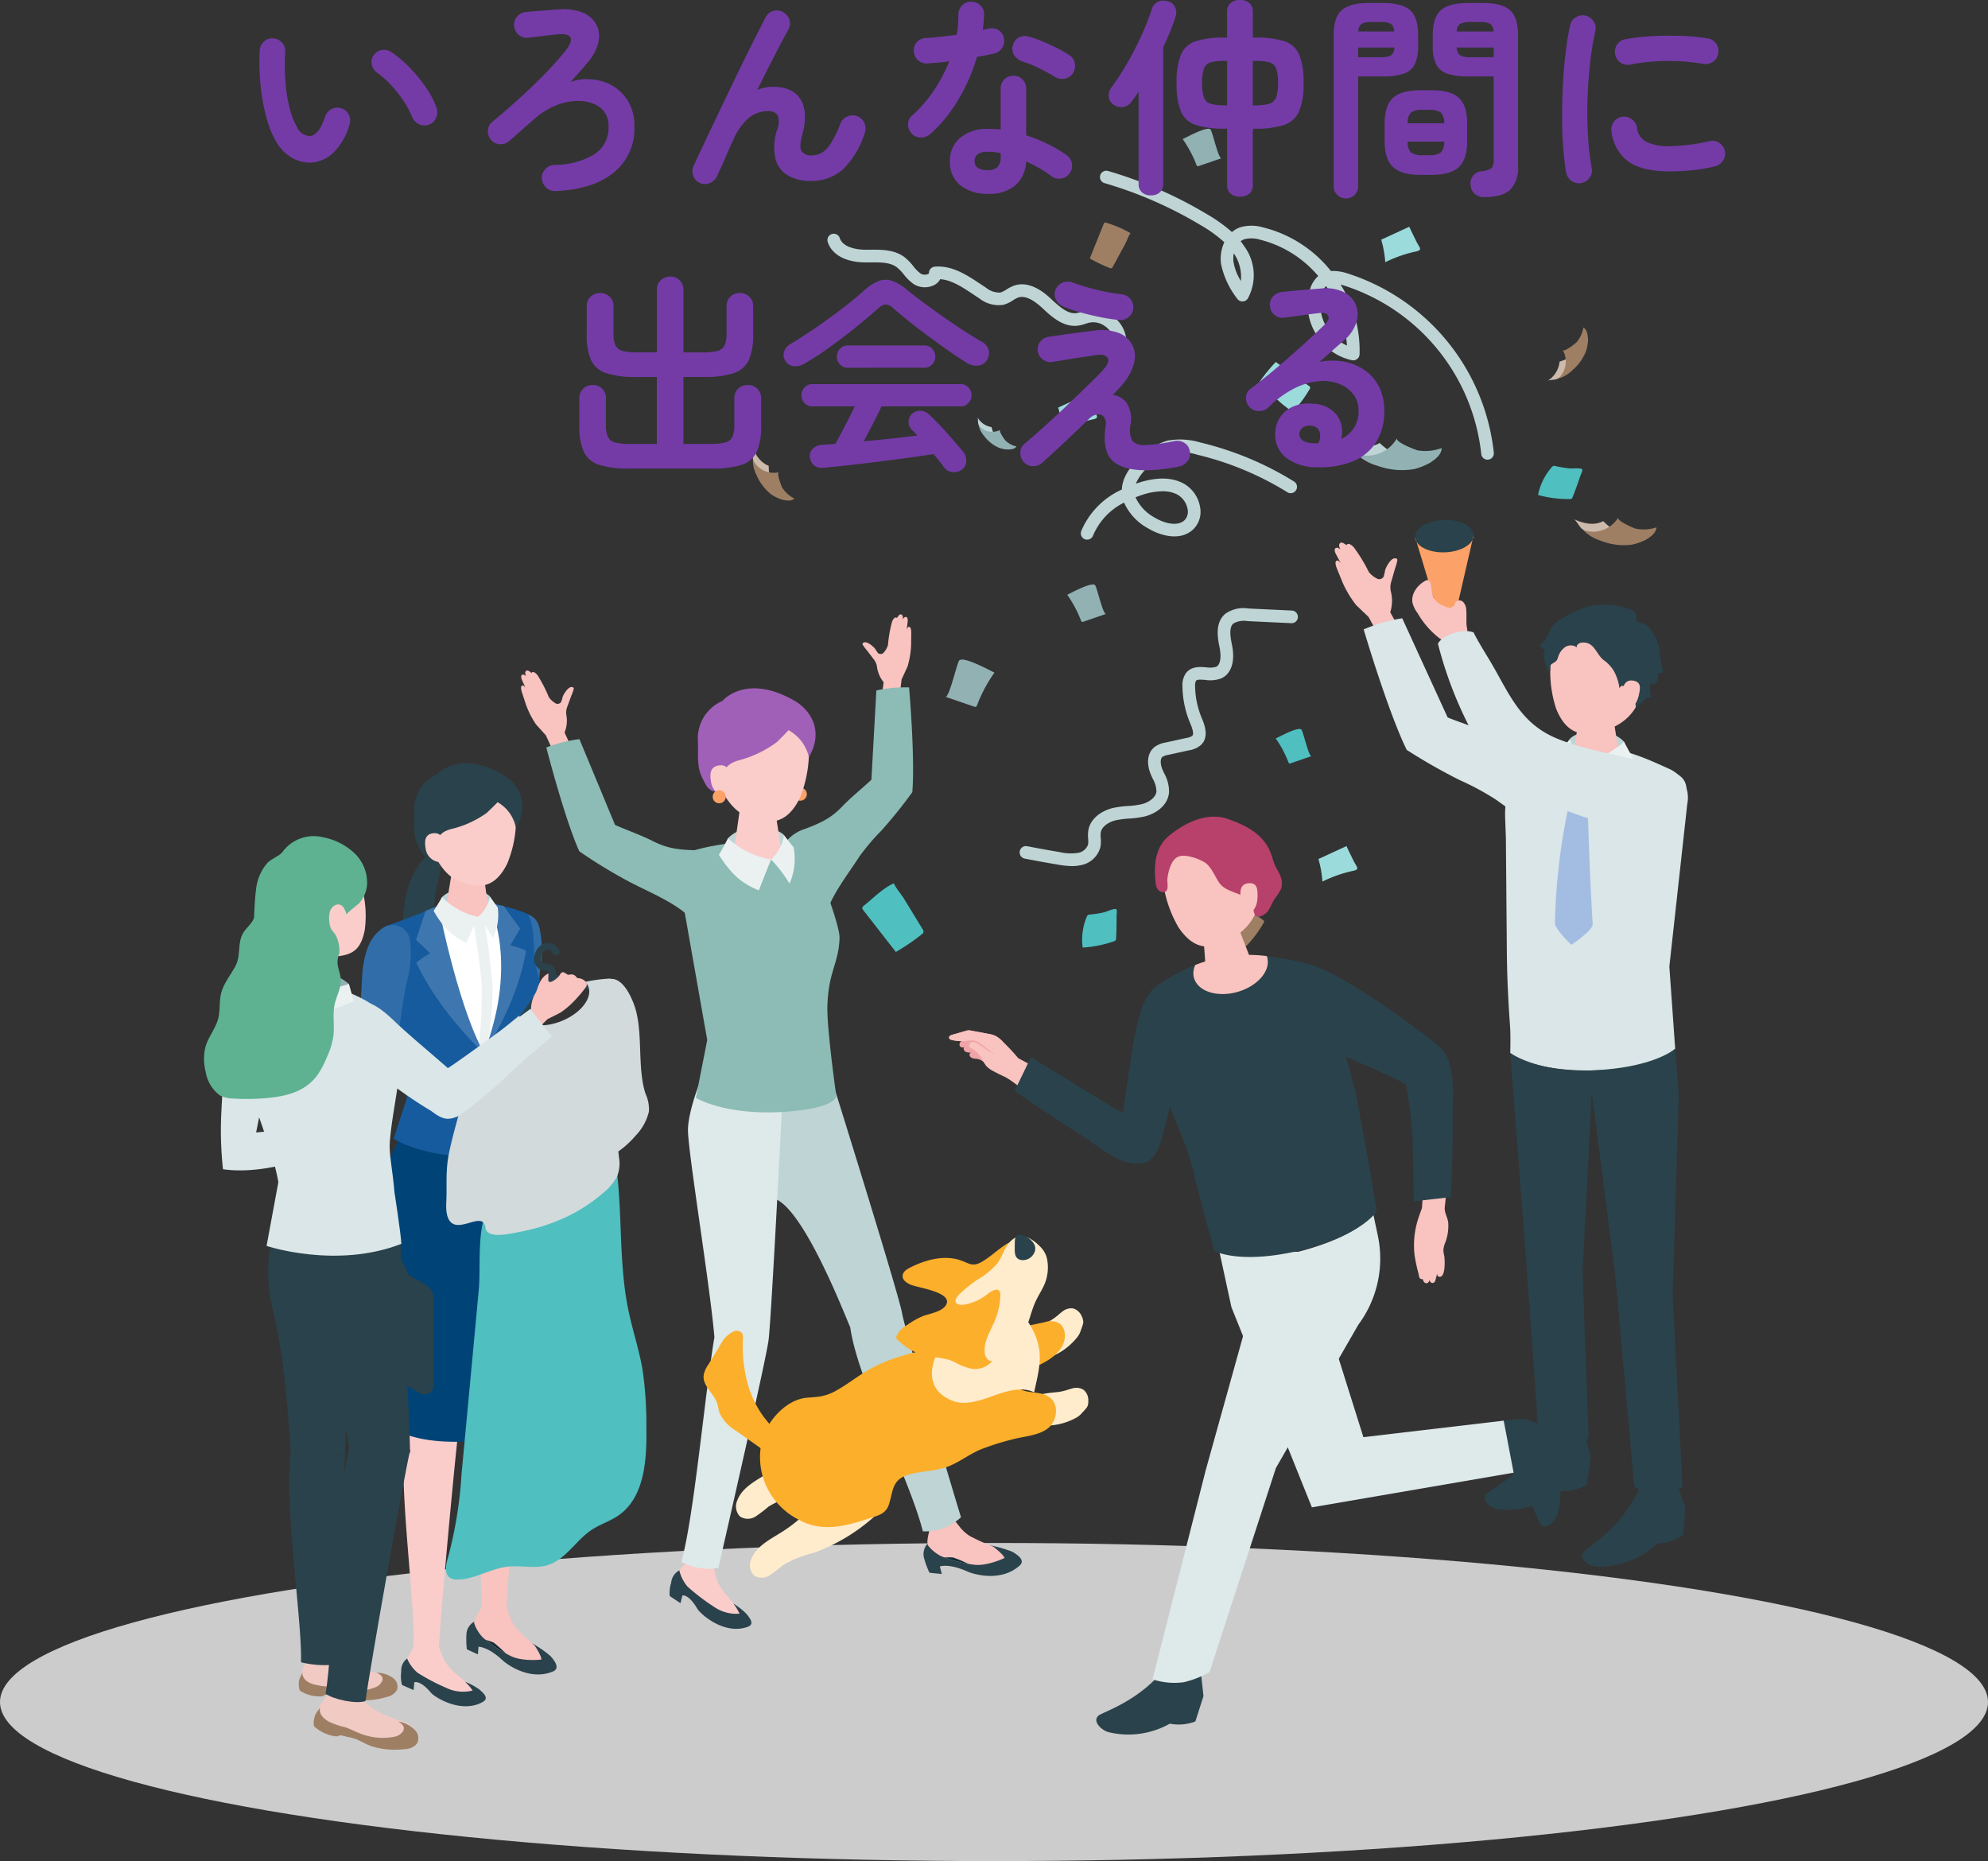 <svg xmlns="http://www.w3.org/2000/svg" width="350" height="327.616"><rect width="100%" height="100%" fill="#333333" stroke="none"/><g transform="translate(-290 -2776.384)"><ellipse cx="175" cy="28" fill="#ccc" rx="175" ry="28" transform="translate(290 3048)"/><path fill="#f9c3c0" d="m448.405 2898.634.33-2.65 1.04-2.261a15.3 15.3 0 0 0 .631-3.733c.011-1.187.031-2.072.024-2.362-.012-.434-.106-.917-.423-.9-.239.016-.382.537-.382.537s.19-1.447.192-1.655-.044-.608-.338-.629-.53.435-.53.435c.077-.6-.107-.839-.353-.884-.31-.056-.676.641-.676.641s-.4-.452-.863.627a23 23 0 0 0-.725 4.13 3.4 3.4 0 0 1-.878 1.46.76.76 0 0 1-.859-.024 10 10 0 0 1-.577-.841c-.327-.377-1.591-1.519-2.117-.9a.2.2 0 0 0-.057.119.25.25 0 0 0 .046.141 6.6 6.6 0 0 0 .6.82c.443.549.86 1.118 1.294 1.674l.032.041a2.8 2.8 0 0 1 .608 1.52 5.47 5.47 0 0 0 1.148 2.541l-.771 5.9 4.117-.039Z"/><path fill="#8cbcb5" d="M450.05 2897.39s1.077 12.328.568 18.444a83 83 0 0 1-5.517 6.844 38.3 38.3 0 0 0-3.876 4.592c-1.732 2.7-3.777 5.31-5.118 8.229.388-.846-7.891-2.408-7.907-4.483-.015-1.965-.787-5.2.489-6.828a7.07 7.07 0 0 1 3.157-1.927c2.775-1.079 4.429-1.83 6.44-3.919 1.6-1.661 3.446-3.123 5.129-4.7l.874-15.715a23.8 23.8 0 0 1 5.761-.537"/><path fill="#f9c3c0" d="m387.253 2908.351-1.148-2.524-1.732-1.919a15.8 15.8 0 0 1-1.783-3.505c-.38-1.173-.674-2.044-.757-2.335-.123-.433-.18-.941.142-1.018.242-.059.545.413.545.413s-.637-1.375-.7-1.581-.145-.616.14-.728.66.266.66.266c-.26-.566-.154-.865.076-.985.29-.152.869.425.869.425s.252-.571 1.05.354a24 24 0 0 1 2 3.87 3.56 3.56 0 0 0 1.325 1.175.79.79 0 0 0 .843-.29 10 10 0 0 0 .311-1.013c.207-.475 1.106-2 1.82-1.549a.2.2 0 0 1 .093.1.27.27 0 0 1 0 .155 7 7 0 0 1-.344 1c-.269.682-.506 1.376-.763 2.062l-.02.05a2.9 2.9 0 0 0-.131 1.695 5.7 5.7 0 0 1-.35 2.876l2.594 5.611-4.093 1.238Z"/><path fill="#8cbcb5" d="M386.181 2907.962s3.19 12.451 5.8 18.27a86 86 0 0 0 7.764 4.806c3.582 2.03 8.537 3.823 11.521 6.646a5.4 5.4 0 0 0 2.311 1.657 2.93 2.93 0 0 0 2.708-1.061c.952-1.073 3.377-3.488 2.894-4.894-.662-1.93-1.021-5.371-2.83-6.522a7.35 7.35 0 0 0-3.758-.8c-3.092-.1-4.971-.267-7.662-1.622-2.137-1.077-4.452-1.873-6.645-2.841l-6.27-15.1a24.7 24.7 0 0 0-5.833 1.461"/><path fill="#fca167" d="M429.754 2916.186a1.15 1.15 0 0 0 1.148 1.147 1.15 1.15 0 0 0 1.147-1.147 1.147 1.147 0 0 0-1.147-1.147 1.147 1.147 0 0 0-1.148 1.147"/><path fill="#112c36" d="M455.671 3050.318a6.9 6.9 0 0 1-2.451-2.1 1.92 1.92 0 0 1 1.8-.267c3.113 1.091 4.712 1.113 5.466.971a13.6 13.6 0 0 1 4.21-.416s2 1.495 2.155 2.134c-.656.344-3.468 1.491-5.458 1.176a23.3 23.3 0 0 1-5.722-1.498"/><path fill="#f9c3c0" d="m453.717 3044.618-.037.566c-.073 1.108-.586 2.191-.326 3.275a2.59 2.59 0 0 0 2.262 2.152 13.3 13.3 0 0 1 2.179-.058 23 23 0 0 1 3.574 1.592 5.77 5.77 0 0 0 4.55.118c1.161-.542 1.291-.7 1.608-1.684.4-1.23-1.7-1.669-2.729-1.952a39 39 0 0 1-4.083-1.867 7.2 7.2 0 0 1-1.794-1.654l-1.116-1.4Z"/><path fill="#2a424b" d="M464.691 3048.506s2 1.495 2.155 2.134c-.656.344-3.468 1.491-5.458 1.176a23.3 23.3 0 0 1-5.717-1.5 6.9 6.9 0 0 1-2.451-2.1 2.72 2.72 0 0 0-.5 2.567 15.5 15.5 0 0 0 .919 2.461l2.172.219-.346-1.321s1.52-.61 4.874.89c1.068.478 5.908 1.921 9.193-1.073 1.06-.965-.525-1.972-1.339-2.426a20.7 20.7 0 0 0-3.502-1.027"/><path fill="#facdcb" d="m411.196 3050.752-.295.473c-.579.926-1.562 1.629-1.817 2.687-.309 1.281-.173 2.491.937 3 .484.22 1.6.246 2.063.515.946.552 2.813 3.358 2.813 3.358a5.58 5.58 0 0 0 3.89 2.13c1.342.063 1.9.036 2.653-.669.941-.884-.83-2.225-1.667-2.941a36 36 0 0 1-2.9-3.48 7 7 0 0 1-.926-2.254l-.4-1.724Z"/><path fill="#2a424b" d="M419.114 3058.665a9.4 9.4 0 0 1 1.08 1.779 6.86 6.86 0 0 1-4.542-1.241 37 37 0 0 1-4.62-3.533 6.8 6.8 0 0 1-1.427-2.838 2.67 2.67 0 0 0-1.432 2.139 5.8 5.8 0 0 0-.264 2.371l1.89 1.254.353-1.352s1.077-.289 2.593 2.3c.581.994 4.749 4.7 8.87 3.23 1.329-.474.376-1.569-.191-2.291a12.7 12.7 0 0 0-2.31-1.818"/><path fill="#bfd4d5" d="M437.027 2968.317s11.192 35.847 11.775 39.169 9.006 31.51 10.389 35.986a9.32 9.32 0 0 1-6.716 2.476c-2.435-9.634-11.465-26.444-12.781-35.9-1.13-2.557-9.277-23.695-14.425-22.764-1.99-6.068-.917-13.233-.917-13.233l5.421-3.478Z"/><path fill="#dee9e9" d="M427.781 2969.308s-1.974 39.3-2.475 43.024-7.674 34.962-8.825 40.058a10.23 10.23 0 0 1-6.543-1.061c2.23-7.673 4.084-29.08 5.838-39.554-.739-8.814-4.409-31.1-4.647-36.079-.173-2.946 1.9-8.346 1.9-8.346Z"/><path fill="#8cbcb5" d="m412.511 2969.644 2-10.187-4.543-25.73c-.519-2.212-.766-6.791 1.808-7.542 5.916-1.727 11.6-1.909 22.429-1.909 1.487.475 1.53 7.99 1.584 9.863 0 0 2.082 5.742 2.023 7.37-.169 4.6-1.9 5.66-2.146 11.793-.16 3.887 1.57 16.016 1.57 16.016s.022 2.243-9.419 2.807c-10.285.612-15.306-2.481-15.306-2.481"/><path fill="#bfd4d5" d="M428.039 2923.4c-1.471-1.573-7.184-2.3-9.878.556a16 16 0 0 1-.48 2.3l4.936 1.772 5.3-.748a28 28 0 0 0 .122-3.88"/><path fill="#facdcb" d="M423.24 2917.333c-2.019.02-3.08 1.166-3.071 2.15l-.957 6.6c.105 1.141 2.054 2.047 4.354 2.024s4.079-.966 3.975-2.106l-1.063-6.881c-.097-.999-1.22-1.807-3.238-1.787"/><path fill="#facdcb" d="M423.498 2899.823c-6.116-.32-8.078 4.168-8.412 9.738 1.3 6.606 4.2 9.772 6.61 10.633 2.933 1.049 6.6 2.047 9.211-3.533a22.3 22.3 0 0 0 1.248-11.566c-.533-2.036-2.542-4.951-8.657-5.272"/><path fill="#a060b7" d="M428.807 2904.917c.055.028-1.913 2-2.036 2.1a19.3 19.3 0 0 1-6.7 3.211 5.6 5.6 0 0 0-1.479.627 4 4 0 0 0-.9.882 7.1 7.1 0 0 0-1.424 4.091 2.46 2.46 0 0 1-1.831-1.034 14 14 0 0 1-1.063-2.089c-.687-1.655-.439-3.911-.492-5.707a7.17 7.17 0 0 1 4.317-7.228s4.043-4.944 12.635-.059c2.833 1.611 5.3 5.361 2.568 9.934a7.2 7.2 0 0 0-3.595-4.728"/><path fill="#facdcb" d="M418.52 2913.02s.019-2.077-1.777-1.912c-1.533.14-1.887 1.177-1.551 2.929a3 3 0 0 0 2.744 2.6c1.071.018.584-3.617.584-3.617"/><path fill="#ebf1f1" d="M425.752 2927.686s-1.151 2.835-2.157 5.437c-2.8-1.15-4.714-2.613-7.033-6.27.67-1.063 1.6-2.9 1.6-2.9a15.06 15.06 0 0 0 7.59 3.733M425.752 2927.686a7.45 7.45 0 0 0 2.287-4.286s1.075 1.411 1.679 2.138a10.76 10.76 0 0 1-.719 6.39 24 24 0 0 0-3.247-4.242"/><path fill="#fca167" d="M415.473 2916.644a1.146 1.146 0 0 0 1.147 1.147 1.147 1.147 0 0 0 1.147-1.147 1.15 1.15 0 0 0-1.147-1.147 1.147 1.147 0 0 0-1.147 1.147"/><path fill="#f9c3c0" d="m532.504 2887.861-1.556-2.863-2.19-2.1a18.6 18.6 0 0 1-2.382-3.96c-.543-1.344-.961-2.34-1.081-2.674-.181-.5-.29-1.087.08-1.205.279-.089.674.439.674.439s-.861-1.559-.957-1.794-.221-.71.1-.866.8.257.8.257c-.353-.642-.253-1 .007-1.161.326-.2 1.054.427 1.054.427s.247-.691 1.26.327a28 28 0 0 1 2.666 4.369 4.2 4.2 0 0 0 1.65 1.267.92.92 0 0 0 .964-.41 11 11 0 0 0 .28-1.214c.2-.573 1.13-2.435 2.005-1.966a.25.25 0 0 1 .117.109.3.3 0 0 1 .011.182 8 8 0 0 1-.32 1.2c-.259.821-.479 1.654-.724 2.48l-.019.06a3.44 3.44 0 0 0-.012 2 6.67 6.67 0 0 1-.171 3.4l3.509 6.36-4.7 1.792Z"/><path fill="#dae6e7" d="M530.081 2887.182s4.275 14.487 7.582 21.209a101 101 0 0 0 9.321 5.314 47 47 0 0 1 6.453 3.488c3.772 2.725 7.47 5.538 12.363 3.482 1.715-.721 4.974-2.778 4.106-5.037-.86-2.239-1.427-6.263-3.6-7.539a8.6 8.6 0 0 0-4.447-.781c-3.634.013-5.849-.1-9.065-1.58-2.556-1.173-5.308-2.01-7.925-3.053l-8-17.465a29 29 0 0 0-6.788 1.962"/><path fill="#dae6e7" d="m584.927 2960.999-1.027-14.468 3.157-28.637a5.53 5.53 0 0 0-3.269-6.2c-6.19-2.8-13.437-6.283-25.133-1.692-1.6.629-2.2 2.561-2.754 4.187a17.2 17.2 0 0 0-.911 6.108l.129 3.549.173 20.305c.037 4.29.251 8.522.556 12.8.134 1.882.038 4.79.038 4.79s3.52 3.137 13.949 3.082c11.36-.058 15.092-3.824 15.092-3.824"/><path fill="#2a424b" d="m585.425 3038.125 1.281 3.617-.378 4.868a8.6 8.6 0 0 1-4.472 1.479 15.47 15.47 0 0 1-10.487 4.1c-1.3.028-3.547-1.2-2.576-2.535.6-.821 6.892-4.411 10.03-11.657a31.3 31.3 0 0 1 6.602.128M569.087 3029.22l1.012 3.709-.734 4.824a8.54 8.54 0 0 1-4.567 1.116 15.37 15.37 0 0 1-10.757 3.248c-1.3-.076-3.448-1.484-2.382-2.734.657-.771 7.2-3.846 10.856-10.819a31.4 31.4 0 0 1 6.572.656"/><path fill="#bfd4d5" d="M566.426 2906.416c1.415-1.513 6.911-2.209 9.5.535a15 15 0 0 0 .462 2.211l-4.749 1.705-5.1-.72a27 27 0 0 1-.113-3.731"/><path fill="#f9c3c0" d="M571.096 2901.818c2.044 0 3.13 1.149 3.13 2.146l1.035 6.674c-.094 1.156-2.059 2.093-4.387 2.093s-4.14-.937-4.046-2.093l1.007-6.977c.083-1.017 1.217-1.843 3.261-1.843"/><path fill="#f9c3c0" d="M571.936 2885.544c5.819.044 7.425 4.413 7.425 9.715 0 6.906-4.541 9.03-6.874 9.71-2.842.829-6.375 1.567-8.536-3.875a21.16 21.16 0 0 1-.527-11.042c.622-1.908 2.693-4.555 8.512-4.508"/><path fill="#7a9ed5" d="m565.935 2912.967 2.691-2.428 2.075 3.519-1.233 1.82-2.672-.327Z"/><path fill="#a3bce2" d="m566.796 2915.551 2.672.327s.216 11.367.933 23.193c.065 1.082-3.752 3.63-3.752 3.63s-2.92-2.773-2.891-3.838a109.3 109.3 0 0 1 3.038-23.312"/><path fill="#2a424b" d="M567.626 2890.344c-.152-.46.438-.819.921-.848 2.143-.129 2.383 1.89 3.712 3.034a6.6 6.6 0 0 1 1.812 1.869 8.6 8.6 0 0 1 1.052 3.189c.72-2 3.445 2.946 2.743 3.5.2-.158 2.2-1.922 2.021-1.994a1.65 1.65 0 0 0 .85.1 5.34 5.34 0 0 1-.18-2.534.815.815 0 0 0 1.186-.323 2.35 2.35 0 0 0 .132-1.389 2 2 0 0 0 .939-.252 26 26 0 0 1-.623-3.963c-.268-1.393-1.348-3.748-2.606-4.453-.41-.23-1.089-.175-1.377-.527s.078-1.087-.349-1.552a3.16 3.16 0 0 0-1.633-.806 12.85 12.85 0 0 0-7-.135 21.5 21.5 0 0 0-4.326 2.071 6.6 6.6 0 0 0-1.162.8c-.855.789-1.089 2-1.7 2.966a1.75 1.75 0 0 1-.948.79 1.8 1.8 0 0 0 .345.568.6.6 0 0 0 .6.166 2.51 2.51 0 0 0-.167 1.8 9 9 0 0 0 .6 1.858c.068.147.25.274.385.184.1-.069.108-.218.094-.343a.94.94 0 0 1 .083-.7.9.9 0 0 1 .2-.163l.62-.407c.379-.249.431-.852.628-1.25a3.35 3.35 0 0 1 .9-1.171 1.82 1.82 0 0 1 2.248-.085"/><path fill="#f9c3c0" d="M575.681 2897.902s.1-1.97 1.794-1.712c1.446.22 1.412 1.158.994 2.8s-1.424 2.424-2.44 2.378-.348-3.466-.348-3.466"/><path fill="#2a424b" d="m584.487 3004.111 1.075-34.985-.635-8.127s-3.783 3.452-15.092 3.826c-9.3.307-13.949-3.082-13.949-3.082l2.68 34.905 2.4 33.447a6.7 6.7 0 0 0 4.108.989 7 7 0 0 0 4.613-1.532l-1.062-29.481 1.618-31.4 4.155 32.36 3.327 36.989a6.76 6.76 0 0 0 4.194 1.419 7.17 7.17 0 0 0 4.286-1.359Z"/><path fill="#ebf1f1" d="M568.626 2910.539s1.107 2.727 2.075 5.23c2.694-1.106 4.535-2.514 6.765-6.031-.644-1.023-1.538-2.787-1.538-2.787a14.5 14.5 0 0 1-7.302 3.588M568.626 2910.539a7.17 7.17 0 0 1-2.2-4.123s-1.035 1.357-1.615 2.057a10.35 10.35 0 0 0 .691 6.147 23 23 0 0 1 3.124-4.081"/><path fill="#2a424b" d="M539.143 2870.934c.053 1.575 2.4 2.774 5.245 2.678s5.107-1.449 5.054-3.024-2.4-2.774-5.245-2.678-5.107 1.45-5.054 3.024"/><path fill="#fca167" d="m546.239 2884.514 3.2-13.926c.053 1.575-2.21 2.929-5.054 3.024s-5.192-1.1-5.245-2.678l4.132 13.679c.015.454.691.8 1.51.771s1.473-.417 1.457-.87"/><path fill="#f9c3c0" d="M548.143 2883.744a2.12 2.12 0 0 0-.552-1.4.917.917 0 0 0-1.346.062c-.107.172-.133.384-.239.556a.94.94 0 0 1-.884.381 2.8 2.8 0 0 1-.955-.324 3.63 3.63 0 0 1-1.791-1.4 13.2 13.2 0 0 1-.449-2.449c-.1-.335-.354-.7-.7-.66a.8.8 0 0 0-.309.117c-1.429.791-2.589 2.4-2.212 3.988a5.4 5.4 0 0 0 .876 1.712 15.1 15.1 0 0 0 4.33 4.774 3.5 3.5 0 0 0 1.526.563c1.008.079 2.888-.3 2.963-1.532a13 13 0 0 0-.2-1.642c-.068-.911.028-1.831-.058-2.746"/><path fill="#dae6e7" d="M551.992 2892.177c-.973-1.592-1.921-3.174-2.567-4.467-1.725-.71-5.393.34-6.269 1.987a70 70 0 0 0 10.3 22.593c1.482 2.134 3.827 3.264 6.2 4.311a117 117 0 0 0 12.342 4.614c5.216 1.6 12.147 5.029 14.3-2.307 1.562-5.315.22-6.065-4.178-7.566-5.868-2-12.213-2.575-17.974-4.939-6.805-2.795-8.577-8.371-12.154-14.226"/><path fill="#bfd4d5" d="M550.781 2856.291a35.07 35.07 0 0 0-24.175-29.647 12 12 0 0 0-.594-.165 21.77 21.77 0 0 1 3.349 12.271 1.11 1.11 0 0 1-.419.827 1.12 1.12 0 0 1-.9.222 9.63 9.63 0 0 1-6.35-4.63 9.62 9.62 0 0 1-1.077-7.784 5 5 0 0 1 1.466-2.41 19.64 19.64 0 0 0-10.248-6.4 5.13 5.13 0 0 0-2.777-.07 2.3 2.3 0 0 0-.634.353q.376.469.709.979a8.57 8.57 0 0 1 .558 9.086 1.11 1.11 0 0 1-.925.527 1.12 1.12 0 0 1-.944-.491 14.9 14.9 0 0 1-2.853-6.123 6.9 6.9 0 0 1 .583-3.809 24 24 0 0 0-4.2-3.028 72 72 0 0 0-16.891-7.379 1.11 1.11 0 0 1-.757-1.379 1.113 1.113 0 0 1 1.379-.758 74.2 74.2 0 0 1 17.414 7.607 27 27 0 0 1 4.4 3.144 4.5 4.5 0 0 1 1.4-.82 7.1 7.1 0 0 1 4.046-.007 22 22 0 0 1 11.972 7.682 8.1 8.1 0 0 1 2.943.433 37.34 37.34 0 0 1 25.741 31.565 1.113 1.113 0 0 1-1.005 1.211 1 1 0 0 1-.105.005 1.11 1.11 0 0 1-1.106-1.012m-28.041-28.235a7.4 7.4 0 0 0 .864 5.975 7.74 7.74 0 0 0 3.532 3.179 20.06 20.06 0 0 0-3.684-10.473 3.15 3.15 0 0 0-.715 1.319Zm-15.567-5.531a9.2 9.2 0 0 0 1.292 3.318 7.4 7.4 0 0 0-1.2-4.794l-.043-.065a4.7 4.7 0 0 0-.052 1.541ZM481.01 2871.313a1.11 1.11 0 0 1-.657-1.43 13.95 13.95 0 0 1 7.15-7.321c.107-2.359 1.711-4.214 2.915-5.409a11.36 11.36 0 0 1 5.145-3.206 12.4 12.4 0 0 1 5.757.329 56 56 0 0 1 16.5 6.868 1.113 1.113 0 0 1 .36 1.532 1.113 1.113 0 0 1-1.532.36 53.7 53.7 0 0 0-15.843-6.6 10.25 10.25 0 0 0-4.725-.329 8.96 8.96 0 0 0-4.092 2.62 8.3 8.3 0 0 0-2.017 2.8q.171-.06.344-.116c3.252-1.069 5.962-1.041 8.055.085a5.85 5.85 0 0 1 2.918 4.189 4.3 4.3 0 0 1-1.083 3.749c-2.15 2.237-5.685 1.382-8.058-.031a9.67 9.67 0 0 1-4.247-4.541 11.42 11.42 0 0 0-5.458 5.791 1.115 1.115 0 0 1-1.044.727 1.1 1.1 0 0 1-.388-.067m10-7.785q-.559.185-1.093.4a7.77 7.77 0 0 0 3.368 3.57c1.806 1.074 4.149 1.615 5.315.4a2.14 2.14 0 0 0 .489-1.861 3.69 3.69 0 0 0-1.774-2.574 5.5 5.5 0 0 0-2.648-.6 11.9 11.9 0 0 0-3.659.665ZM487.142 2837.044a1 1 0 0 0 .167-.012 1.113 1.113 0 0 0 .934-1.267 5.73 5.73 0 0 0-2.492-3.82 5.73 5.73 0 0 0-4.465-.925c-.3.069-.586.158-.857.245a6 6 0 0 1-.9.237c-1.445.206-2.859-.984-4.42-2.44-.908-.848-3.671-3.429-6.616-2.385a7 7 0 0 0-1.323.681 4 4 0 0 1-1.058.525 3.7 3.7 0 0 1-2.518-.855q-.495-.322-1-.658c-2.33-1.554-4.973-3.312-8.029-3.043a1.114 1.114 0 0 0-1.014 1.139c0 .027 0 .065-.123.135a1.46 1.46 0 0 1-1.338-.054 6.5 6.5 0 0 1-1.3-1.312 9.3 9.3 0 0 0-1.536-1.574c-1.787-1.348-4.041-1.333-6.031-1.319-.326 0-.65.005-.969 0-1.821-.022-3.932-.568-4.4-2.035a1.113 1.113 0 0 0-1.4-.726 1.11 1.11 0 0 0-.726 1.4c.7 2.207 3.123 3.549 6.49 3.59h1.011c1.8-.016 3.49-.023 4.675.87a7.6 7.6 0 0 1 1.177 1.21 8.3 8.3 0 0 0 1.792 1.752 3.7 3.7 0 0 0 3.644.138 2.47 2.47 0 0 0 1.011-1.009c2.007.132 3.952 1.428 5.839 2.686q.515.345 1.023.676a5.53 5.53 0 0 0 4.237 1.152 5.8 5.8 0 0 0 1.711-.794 5.2 5.2 0 0 1 .9-.481c1.121-.4 2.546.229 4.353 1.915 1.532 1.428 3.629 3.386 6.249 3.016a7.7 7.7 0 0 0 1.261-.321c.237-.075.461-.147.673-.2a3.5 3.5 0 0 1 2.718.594 3.5 3.5 0 0 1 1.546 2.314 1.11 1.11 0 0 0 1.104.955M478.749 2928.844a7 7 0 0 0 1.556-.165 4.37 4.37 0 0 0 3.429-3.182 5.8 5.8 0 0 0 .055-1.6 5 5 0 0 1 0-.92c.163-1.137 1.477-1.928 2.707-2.208a16 16 0 0 1 2.281-.289 17 17 0 0 0 2.738-.369c1.839-.449 4.067-1.82 4.3-4.209a6.47 6.47 0 0 0-.844-3.365 20 20 0 0 1-.326-.73c-.337-.815-.439-1.83.018-2.193a2.8 2.8 0 0 1 1-.345l3.724-.817a4 4 0 0 0 2.126-1c1.4-1.459.514-3.59.036-4.735a15 15 0 0 1-1.145-5.532 2 2 0 0 1 .142-.936c.2-.271.751-.249 1.644-.177a5.67 5.67 0 0 0 2.794-.259c1.787-.784 2.506-2.972 1.921-5.854-.316-1.557-.556-3.135.254-3.826a3.78 3.78 0 0 1 2.51-.41l7.669.362a1.105 1.105 0 0 0 1.164-1.059 1.113 1.113 0 0 0-1.059-1.164l-7.669-.363a5.53 5.53 0 0 0-4.059.94c-1.876 1.6-1.322 4.331-.991 5.963.266 1.311.259 2.981-.634 3.373a4.1 4.1 0 0 1-1.724.079c-1.134-.09-2.685-.213-3.626 1.1a3.66 3.66 0 0 0-.562 2.264 17.2 17.2 0 0 0 1.317 6.362c.281.674.8 1.927.414 2.334a2.36 2.36 0 0 1-1 .367l-3.723.818a4.5 4.5 0 0 0-1.908.775c-1.482 1.176-1.328 3.244-.69 4.787.113.271.237.542.363.813a4.7 4.7 0 0 1 .649 2.218c-.11 1.142-1.429 1.972-2.608 2.26a15 15 0 0 1-2.387.313 18 18 0 0 0-2.6.336c-1.828.417-4.082 1.73-4.416 4.064a6.6 6.6 0 0 0-.015 1.376 4 4 0 0 1-.013 1.007 2.26 2.26 0 0 1-1.749 1.468 8.4 8.4 0 0 1-3.218-.13c-1.93-.322-3.865-.673-5.751-1.042a1.11 1.11 0 0 0-1.306.877 1.11 1.11 0 0 0 .877 1.307c1.908.373 3.863.728 5.814 1.054a15 15 0 0 0 2.521.262"/><path fill="#9e7f64" d="M503.846 2938.07a.56.56 0 0 1-.2-.289.56.56 0 0 1 .146-.4 29.4 29.4 0 0 1 2.7-3.279l5.833 4.211a.48.48 0 0 1 .225.272.48.48 0 0 1-.127.342 21 21 0 0 1-3.052 4.044c-.595-.655-1.359-1.105-2.009-1.7Z"/><path fill="#91b1b3" d="m505.053 2804.238-3.958 1.361a.4.4 0 0 1-.308.018.4.4 0 0 1-.152-.223 20.8 20.8 0 0 0-2.416-4.527c.8-.368 4.261-2.283 4.894-1.7.33.304 1.404 5.256 1.94 5.071M456.446 2899.038l5 1.72a.5.5 0 0 0 .39.022.5.5 0 0 0 .192-.281 26.2 26.2 0 0 1 3.053-5.72c-1.011-.466-5.384-2.884-6.184-2.148-.416.384-1.773 6.64-2.451 6.407"/><path fill="#4fbfc0" d="m520.908 2909.489-3.651 1.255a.37.37 0 0 1-.285.017.37.37 0 0 1-.14-.206 19.1 19.1 0 0 0-2.229-4.176c.738-.34 3.931-2.106 4.515-1.568.305.28 1.295 4.848 1.79 4.678"/><path fill="#91b1b3" d="m484.727 2884.452-3.958 1.361a.4.4 0 0 1-.309.018.4.4 0 0 1-.152-.223 20.7 20.7 0 0 0-2.416-4.527c.8-.369 4.261-2.283 4.894-1.7.331.304 1.404 5.256 1.941 5.071"/><path fill="#9e7f64" d="M485.918 2823.344a.5.5 0 0 1-.21.242.5.5 0 0 1-.381-.042 27 27 0 0 1-3.468-1.664l2.438-6.041a.43.43 0 0 1 .191-.256.43.43 0 0 1 .328.037 19 19 0 0 1 4.216 1.807c-.447.665-.677 1.434-1.057 2.134ZM506.855 2800.344a.4.4 0 0 0 .04.253.4.4 0 0 0 .276.134 21 21 0 0 0 3.059.343q.456-2.565.91-5.132a.35.35 0 0 0-.02-.255.35.35 0 0 0-.239-.114 15.2 15.2 0 0 0-3.626-.564c.02.64-.15 1.26-.189 1.9z"/><path fill="#4fbfc0" d="M452.452 2939.989a.72.72 0 0 1 .149.433.72.72 0 0 1-.326.443 38 38 0 0 1-4.55 3.1l-5.734-7.355a.62.62 0 0 1-.181-.421.62.62 0 0 1 .282-.38c1.658-1.312 3.33-3.069 5.264-3.926.5 1.031 1.291 1.867 1.885 2.841Z"/><path fill="#9cdbdc" d="M511.96 2844.075a.56.56 0 0 1-.2-.289.55.55 0 0 1 .146-.4 30 30 0 0 1 2.7-3.28l5.833 4.212a.48.48 0 0 1 .225.272.48.48 0 0 1-.126.342 21 21 0 0 1-3.052 4.043c-.595-.655-1.359-1.1-2.009-1.7ZM477.008 2852.102a19.4 19.4 0 0 0-.705-3.973l4.949-2.275c-.03.014 1.14 2.408 1.277 2.676.521 1.022 1.109 1.418-.107 1.679a22.9 22.9 0 0 0-5.414 1.893M522.825 2931.571a19.4 19.4 0 0 0-.705-3.973l4.949-2.275c-.03.014 1.14 2.408 1.277 2.676.521 1.022 1.109 1.418-.106 1.679a23 23 0 0 0-5.415 1.893M533.881 2822.544a19.4 19.4 0 0 0-.705-3.973l4.949-2.275c-.03.014 1.14 2.408 1.277 2.675.521 1.022 1.109 1.419-.107 1.68a22.9 22.9 0 0 0-5.414 1.893"/><path fill="#ccbbad" d="M567.081 2867.768c1.629.757 3.6 1.223 5.173.35a10.44 10.44 0 0 0 7.714 3.14 8.6 8.6 0 0 1-5.588.709 16.5 16.5 0 0 1-4.516-1.672 7.4 7.4 0 0 1-1.4-.859c-.426-.353-.968-1.475-1.383-1.668"/><path fill="#9e7f64" d="M577.23 2872.273a10.95 10.95 0 0 1-5.438-.715 7.4 7.4 0 0 1-3.1-1.9 5.17 5.17 0 0 0 6.208-2.169c-.321.565 2.722 1.865 3.082 1.956a7.1 7.1 0 0 0 3.642-.223c-.075 1.686-3.037 2.833-4.394 3.051"/><path fill="#ccbbad" d="M422.707 2855.351a4.52 4.52 0 0 0 2.634 3.04 8.1 8.1 0 0 0 2.487 5.964 6.67 6.67 0 0 1-3.444-2.69 12.7 12.7 0 0 1-1.547-3.4 5.7 5.7 0 0 1-.294-1.242c-.037-.425.285-1.337.164-1.672"/><path fill="#9e7f64" d="M425.774 2863.402a8.5 8.5 0 0 1-2.579-3.384 5.74 5.74 0 0 1-.646-2.747 4.01 4.01 0 0 0 4.587 2.233c-.485.132.462 2.518.608 2.766a5.5 5.5 0 0 0 2.114 1.883c-.977.882-3.223-.122-4.084-.751"/><path fill="#ccbbad" d="M562.434 2843.444a4.52 4.52 0 0 0 2.14-3.406 8.1 8.1 0 0 0 4.979-4.118 6.67 6.67 0 0 1-1.569 4.079 12.8 12.8 0 0 1-2.8 2.472 5.8 5.8 0 0 1-1.1.642c-.403.163-1.365.121-1.65.331"/><path fill="#9e7f64" d="M569.241 2838.166a8.5 8.5 0 0 1-2.486 3.453 5.7 5.7 0 0 1-2.439 1.419 4.01 4.01 0 0 0 .8-5.039c.268.427 2.275-1.175 2.469-1.388a5.5 5.5 0 0 0 1.186-2.57c1.124.672.82 3.118.47 4.125"/><path fill="#bfd4d5" d="M462.068 2849.808a3.43 3.43 0 0 0 2.5 1.756 6.15 6.15 0 0 0 2.931 3.939 5.06 5.06 0 0 1-3.034-1.35 9.7 9.7 0 0 1-1.767-2.222 4.3 4.3 0 0 1-.444-.86c-.105-.308-.036-1.039-.186-1.263"/><path fill="#91b1b3" d="M465.81 2855.178a6.45 6.45 0 0 1-2.524-2.02 4.35 4.35 0 0 1-.981-1.906 3.05 3.05 0 0 0 3.792.8c-.334.187.8 1.772.957 1.927a4.2 4.2 0 0 0 1.9 1c-.55.83-2.394.504-3.144.199"/><path fill="#bfd4d5" d="M526.871 2854.161c1.922.813 4.234 1.275 6.021.2a12.13 12.13 0 0 0 9.085 3.333 10 10 0 0 1-6.461 1.049 19 19 0 0 1-5.311-1.759 8.6 8.6 0 0 1-1.663-.94c-.506-.394-1.18-1.675-1.671-1.883"/><path fill="#91b1b3" d="M538.839 2858.981a12.7 12.7 0 0 1-6.343-.61 8.57 8.57 0 0 1-3.675-2.084 6 6 0 0 0 7.12-2.77c-.349.669 3.237 2.056 3.658 2.146a8.27 8.27 0 0 0 4.22-.406c-.019 1.964-3.413 3.417-4.98 3.724"/><path fill="#4fbfc0" d="M563.825 2858.42a.7.7 0 0 0-.344-.018.66.66 0 0 0-.282.218 10.55 10.55 0 0 0-2.416 4.9 20.2 20.2 0 0 0 5.587.717.53.53 0 0 0 .366-.1.55.55 0 0 0 .119-.2q.473-1.188.9-2.4.228-.646.442-1.3c.077-.233.451-.955.373-1.19-.117-.351-1.768-.169-2.146-.2a20 20 0 0 1-2.599-.427M481.858 2937.379a.7.7 0 0 0-.332.093.65.65 0 0 0-.2.3 10.54 10.54 0 0 0-.719 5.416 20.2 20.2 0 0 0 5.522-1.109.54.54 0 0 0 .316-.209.5.5 0 0 0 .047-.231q.067-1.276.086-2.557.009-.686 0-1.371c0-.244.121-1.048-.028-1.246-.223-.295-1.729.406-2.1.5a20 20 0 0 1-2.592.414"/><path fill="#ffeccd" d="M476.557 3007.644q.213-.178.439-.348a2.5 2.5 0 0 1 1.944-.584 2.4 2.4 0 0 1 1.543 1.47 2.3 2.3 0 0 1 .232 1.069 8 8 0 0 1-.4 1.225 3.7 3.7 0 0 1-.8 1.475 11.3 11.3 0 0 1-5.1 3.5 2.1 2.1 0 0 1-1.055.14 2.24 2.24 0 0 1-1.084-.741 3.55 3.55 0 0 1-1.241-2.206c-.035-1.311 1.154-2.2 2.155-2.816.6-.37 1.221-.693 1.835-1.032a10 10 0 0 0 1.532-1.152M478.197 3020.958c.178-.053.357-.1.54-.149a2.49 2.49 0 0 1 2.018.218 2.4 2.4 0 0 1 .849 1.955 2.25 2.25 0 0 1-.2 1.075 8 8 0 0 1-.843.973 3.7 3.7 0 0 1-1.316 1.045 11.27 11.27 0 0 1-6.059 1.238 2.06 2.06 0 0 1-1.025-.281 2.24 2.24 0 0 1-.711-1.105 3.55 3.55 0 0 1-.284-2.514c.478-1.222 1.918-1.574 3.081-1.756.694-.108 1.395-.163 2.093-.235a10 10 0 0 0 1.857-.464M433.181 3049.759a19.1 19.1 0 0 0-5.4 2.194 23 23 0 0 1-2.315 1.76 2.51 2.51 0 0 1-2.741-.015 2.55 2.55 0 0 1-.458-2.837c.869-2.3 3.32-3.489 5.4-4.8a24.5 24.5 0 0 0 3.618-2.778 46.4 46.4 0 0 1 4.986-4.6c1.866-1.281 4.317-2.009 6.411-1.147 3.21 1.322 2.923 4.515.678 6.31a32.4 32.4 0 0 1-10.179 5.913M430.727 3039.39a19.2 19.2 0 0 0-5.4 2.194 23 23 0 0 1-2.314 1.761 2.51 2.51 0 0 1-2.741-.016 2.54 2.54 0 0 1-.458-2.836c.868-2.3 3.319-3.49 5.4-4.8a24.7 24.7 0 0 0 3.618-2.777 46.4 46.4 0 0 1 4.985-4.6c1.867-1.28 4.318-2.008 6.411-1.146 3.211 1.321 2.924 4.515.678 6.309a32.4 32.4 0 0 1-10.179 5.911"/><path fill="#fcaf2b" d="M433.409 3022.32c-.387.037-.794.065-1.236.1-3.621.257-6.9 3.859-7.9 7.123a12.3 12.3 0 0 0 .329 7.693 12.43 12.43 0 0 0 6.174 6.743c4.17 2.269 8.514.911 12.351-.337 1.628-.53 2.893-.792 3.423-2.576.686-2.307.561-4.144 3.158-5.005 2.171-.72 4.621-.65 6.792-1.373 2.225-.74 4.005-2.263 6.15-3.151a46 46 0 0 1 5.676-1.793c2.066-.544 4.378-.623 6.07-1.849s2.211-4.29.3-5.611c-1.834-1.264-4.814-.268-5.916-2.2.984-1.96 3.186-2.84 5.1-3.888s3.812-2.745 3.581-5.056a2.52 2.52 0 0 0-.833-1.717 3.18 3.18 0 0 0-2.72-.285c-5.765 1.228-11.522 2.489-17.213 3.94-5.228 1.333-10.029 2.057-14.609 4.951-1.7 1.071-3.292 2.3-5.064 3.258a8.6 8.6 0 0 1-3.613 1.033"/><path fill="#ffeccd" d="M462.133 3006.952c-5.425 2.859-12.469 12.81-4.434 16.021 2.188.875 4.82-.031 7.2-.887s5.071-1.656 7.163-.6c.51-2.44 1.174-4.69.95-7.119-.328-3.557-3.359-8.777-7.439-8.551a8.6 8.6 0 0 0-3.44 1.136"/><path fill="#fcaf2b" d="M469.395 3007.172a32 32 0 0 1-1.3 3.2c-1.02 2.17-2.527 5.536-4.746 6.634a4.02 4.02 0 0 1-2.7.233 11 11 0 0 1-2.482-1.024c-1.637-.837-3.167-.789-4.961-1.107a10.2 10.2 0 0 1-4.7-2.442c-.687-.6-.994-.6-.38-1.628a5.3 5.3 0 0 1 1.692-1.479 13.6 13.6 0 0 1 2.763-1.535c1.1-.4 3.664-.785 4.1-2.207.624-2.054-5.188-2.743-6.445-3.32-.673-.309-1.443-.839-1.315-1.639.1-.634.721-1.039 1.278-1.321 2.779-1.407 5.949-2.23 8.747-1.349 1.588.5 2.163 1.287 3.812.374 1.811-1 3.325-2.68 5.2-3.592a4.14 4.14 0 0 1 2.873-.409c1.4.369 1.974 1.437 2.171 2.93.28 2.118-.359 3.2-1.526 5.014a21 21 0 0 0-2.081 4.667"/><path fill="#ffeccd" d="M463.917 3004.144c.652-.52 1.668-1.105 2.075-.428a1.36 1.36 0 0 1 .122.737 12.4 12.4 0 0 1-.91 4.271c-.757 1.856-1.99 3.684-1.843 5.627a1.82 1.82 0 0 0 .754 1.5c.812.452 1.832-.249 2.6-.908a15.4 15.4 0 0 0 3.294-3.508c1.129-1.86 1.439-4.1 2.367-6.067.48-1.016 1.121-1.954 1.549-2.993a7.65 7.65 0 0 0 .492-3.9 4.27 4.27 0 0 0-1.392-2.737c-1.238-1.278-3.243-2.562-4.952-1-1.213 1.111-1.581 2.871-2.569 4.156a14.1 14.1 0 0 1-3.472 2.787 25.5 25.5 0 0 0-3.04 2.448c-1.59 1.494-.479 2.19.991 1.878a9.06 9.06 0 0 0 3.934-1.863"/><path fill="#2a424b" d="M468.651 2996.407q0-.628.008-1.257c0-.487.065-1.082.482-1.32a1.09 1.09 0 0 1 .856-.006c1.369.408 3.145 1.91 1.778 3.582a2.2 2.2 0 0 1-1.747.807c-1.064-.035-1.383-.769-1.377-1.806"/><path fill="#fcaf2b" d="M421.873 3020.758a25.1 25.1 0 0 1-1.076-8.837 1.6 1.6 0 0 0-.091-.751 1.234 1.234 0 0 0-1.52-.424 5 5 0 0 0-2.357 2.381l-2.172 3.547a4.5 4.5 0 0 0-.779 1.842c-.184 1.819 1.752 3.113 2.355 4.839.2.57.249 1.184.448 1.755a7.14 7.14 0 0 0 2.937 3.161l4.748 3.36a8.3 8.3 0 0 0 3.658 1.768c1.226.145 3.021-.523 3.145-1.916-4.423-2.47-7.638-5.754-9.296-10.725"/><path fill="#2a424b" d="M360.986 2941.645c1.265-.184 2.667-.1 3.675-.89a4.3 4.3 0 0 0 1.335-3.123c.062-.6.3-1.205.4-1.815.1-.65.161-1.3.259-1.954.2-1.354.569-2.678.8-4.028a4.23 4.23 0 0 0-.13-2.469c-.218-.474-.642-.936-1.183-.773a3.5 3.5 0 0 0-1.349.864c-3.394 3.187-4.208 9.835-3.807 14.188"/><path fill="#f0a4a8" d="M386.187 2988.522a6 6 0 0 1 .157.952 30 30 0 0 1 .294 2.961 8 8 0 0 1-.619 2.357.8.8 0 0 1-.343.525.56.56 0 0 1-.594-.149 1.8 1.8 0 0 1-.392-1.156.1.1 0 0 0-.02-.065.12.12 0 0 0-.063-.033.73.73 0 0 1-.422-.433 2.2 2.2 0 0 1-.122-.611.42.42 0 0 1-.347-.129 1.07 1.07 0 0 1-.356-.723c-.019-.305-.063-.606-.1-.91a16 16 0 0 1-.177-1.937c0-.207-.04-.556.135-.7a2 2 0 0 1 .982-.267c.4-.052 1.2-.369 1.6-.225a.77.77 0 0 1 .387.543"/><path fill="#f9c3c0" d="m385.438 2990.553-.213-.908a4 4 0 0 1-.1-.468c-.012-.11.013-.19-.066-.288-.141.243.005.669.049.931l.238 1.416a1.45 1.45 0 0 1-.045.917c-.144.276-.568.417-.772.181a.8.8 0 0 1-.134-.453 4 4 0 0 0-.7-1.875 7.3 7.3 0 0 1-.734-1.055 3.7 3.7 0 0 1-.262-1.288c-.05-.632.487-1.327.475-1.952a12.4 12.4 0 0 0-.311-1.787c-.231-1.334-.928-2.61-1.148-3.946l3.775-.223.38 5.474a6 6 0 0 0 .2.6c.068.3.155.588.224.883q.213.9.35 1.812a22 22 0 0 1 .228 2.406 9 9 0 0 1-.215 2.225c-.139.722.036 1.914-.423 2.516a.39.39 0 0 1-.562.094.54.54 0 0 1-.11-.308 35 35 0 0 1 .055-3.867 5.2 5.2 0 0 0-.179-1.037"/><path fill="#ebf1f1" d="m386.525 2983.348.1 1.044-4.636.425.1-.937Z"/><path fill="#112c36" d="M375.014 3064.644a6.8 6.8 0 0 1-1.61-2.737 1.89 1.89 0 0 1 1.756.324c2.549 2.01 4.03 2.541 4.778 2.65a13.4 13.4 0 0 1 4.051.957s1.383 2.03 1.325 2.675c-.721.111-3.7.281-5.456-.649a23 23 0 0 1-4.844-3.22"/><path fill="#f9c3c0" d="M384.967 2986.066s-2.15 33.236-2.668 36.515-3.011 32.207-3.1 36.815a3.93 3.93 0 0 1-4.482.16c.516-9.746-3.507-28.277-1.711-37.5-.235-2.741-1.576-17.078-1.312-22.46a19.7 19.7 0 0 1 4.186-11.162l4.766-4.342Z"/><path fill="#f9c3c0" d="m375.016 3058.715-.215.514c-.421 1.008-1.246 1.853-1.349 2.945a2.55 2.55 0 0 0 1.418 2.726 13 13 0 0 1 2.047.641 23 23 0 0 1 2.818 2.623 5.67 5.67 0 0 0 4.2 1.563c1.253-.133 1.425-.24 2.034-1.053.763-1.019-1.05-2.1-1.917-2.689a38 38 0 0 1-3.2-3.041 7.1 7.1 0 0 1-1.142-2.113l-.592-1.66Z"/><path fill="#2a424b" d="M383.989 3065.838s1.383 2.03 1.325 2.675c-.721.111-3.7.281-5.456-.649a23 23 0 0 1-4.844-3.22 6.8 6.8 0 0 1-1.61-2.737 2.67 2.67 0 0 0-1.288 2.229 15.3 15.3 0 0 0 .074 2.58l1.951.9.1-1.34s1.61-.082 4.253 2.386c.841.785 4.886 3.674 8.9 1.937 1.295-.561.141-2-.472-2.686a20.4 20.4 0 0 0-2.933-2.075"/><path fill="#316ea9" d="m379.127 2965.237-1.957-19.475c.094-4.418 1.094-6.377 2.762-7.841a3.084 3.084 0 0 1 4.978 1.526 18.55 18.55 0 0 1 .188 7.652c-.4 2.624-.561 17.75-.561 17.75l2.216 18.625-4.918.618Z"/><path fill="#facdcb" d="M374.563 2988.272s-3.029 34.434-3.618 38.081-3.499 35.287-3.689 40.422a4.92 4.92 0 0 1-4.493.055c.614-7.813-3.178-31.009-1.184-41.269-.5-8.689-4.168-38.318-4.168-38.318l6.188-3.441Z"/><path fill="#004376" d="M383.073 2977.024a37.24 37.24 0 0 1-21.907-1.943c-1.774 4.03-4.706 8.2-4.7 12.391.014 12.7 3.307 16.42 3.485 40.771 5.293 2.691 14.235 2.375 22.3.351.817-8.162 1.87-22.252 2.683-35.861.387-6.527-.382-9.901-1.861-15.709"/><path fill="#facdcb" d="m362.877 3066.061-.209.508c-.408.994-1.245 1.838-1.317 2.907-.087 1.294.245 2.446 1.4 2.751.506.134 1.6-.026 2.087.158 1.009.379 3.286 2.791 3.286 2.791a5.49 5.49 0 0 0 4.126 1.422c1.312-.162 1.851-.28 2.463-1.089.766-1.013-1.174-2.02-2.1-2.576a36 36 0 0 1-3.387-2.9 6.9 6.9 0 0 1-1.271-2.034l-.678-1.6Z"/><path fill="#165b9e" d="m359.3 2976.827 2.346-7.158-3.25-25.8c-.811-3.043-.806-3.942-.518-4.406.483-.213 2.65-.974 3.381-1.235 5.748-2.141 10.692-5.094 21.312-1.114 1.455.545 1.512 6.569 1.474 8.433 0 0 1.787 5.811 1.648 7.426-.394 4.567-2.162 5.534-2.713 11.619-.35 3.856.915 13.128.915 13.128s-.089 2.231-9.5 2.327c-10.256.104-15.095-3.22-15.095-3.22"/><path fill="#2a424b" d="M371.868 3072.425a9.2 9.2 0 0 1 1.343 1.546 6.75 6.75 0 0 1-4.612-.451 36 36 0 0 1-5.067-2.661 6.7 6.7 0 0 1-1.854-2.517 2.63 2.63 0 0 0-1.035 2.313 5.75 5.75 0 0 0 .137 2.343l2.042.9.118-1.369s1-.459 2.9 1.8c.729.867 5.386 3.77 9.14 1.663 1.211-.68.1-1.585-.564-2.19a12.5 12.5 0 0 0-2.548-1.377"/><path fill="#bfd4d5" d="M376.273 2934.22c-1.2-1.4-6.044-2.239-8.455.092a13.4 13.4 0 0 1-.5 1.944l4.146 1.7 4.552-.434a24 24 0 0 0 .257-3.302"/><path fill="#fff" d="M378.539 2937.446s1.194 14.735-3.367 24.325c-1.7-3.348-8.2-16.012-7.593-23.117l6.576-.864Z"/><path fill="#f9c3c0" d="M372.26 2928.884c-1.853-.018-2.848 1.014-2.857 1.918l-1 6.042c.076 1.048 1.848 1.915 3.96 1.936s3.761-.813 3.686-1.862l-.851-6.335c-.065-.92-1.085-1.681-2.938-1.699"/><path fill="#facdcb" d="M372.813 2912.817c-5.607-.4-7.489 3.68-7.9 8.786 1.074 6.087 3.68 9.044 5.874 9.878 2.674 1.017 6.019 2 8.518-3.076a20.45 20.45 0 0 0 1.355-10.593c-.449-1.878-2.24-4.591-7.847-4.995"/><path fill="#2a424b" d="M377.594 2917.592c.05.027-1.792 1.8-1.906 1.894a17.7 17.7 0 0 1-6.21 2.826 5.2 5.2 0 0 0-1.369.549 3.6 3.6 0 0 0-.844.793 6.5 6.5 0 0 0-1.381 3.729 2.26 2.26 0 0 1-1.662-.982 13 13 0 0 1-.938-1.936c-.6-1.532-.333-3.6-.349-5.247a6.58 6.58 0 0 1 4.093-6.556s3.8-4.465 11.6.173a6.273 6.273 0 0 1 2.178 9.165 6.62 6.62 0 0 0-3.212-4.408"/><path fill="#facdcb" d="M368.006 2924.839s.055-1.9-1.6-1.787c-1.409.1-1.752 1.047-1.475 2.661a2.75 2.75 0 0 0 2.471 2.438c.985.033.604-3.312.604-3.312"/><path fill="#ebf1f1" d="M375.783 2960.515a66 66 0 0 0 .944-10.295 121 121 0 0 0-1.621-12.47l-1.9.081s1.4 8.234 1.6 12.314a82 82 0 0 1-.5 10.267l.874 1.359Z"/><path fill="#3e77af" d="M375.172 2961.771s-7.681-6.989-11.875-15.928a13.6 13.6 0 0 1 2.446-1.63l-2.493-2.387 1.681-5.1 2.252-.921s3.256 17.065 7.989 25.966"/><path fill="#3e77af" d="M375.172 2961.771s5.822-8.36 7.438-18.054a13.6 13.6 0 0 0-2.783-.906l1.748-2.957-2.906-3.976-2.6-.518s5.417 10.22-.897 26.411"/><path fill="#ebf1f1" d="M374.155 2937.792s-1.092 2.376-2.051 4.558c-2.347-1.09-3.924-2.412-5.762-5.624.612-.882 1.476-2.412 1.476-2.412a12.87 12.87 0 0 0 6.337 3.478M374.155 2937.792a6.37 6.37 0 0 0 2.118-3.57s.864 1.246 1.351 1.89a9.2 9.2 0 0 1-.86 5.427 20.5 20.5 0 0 0-2.609-3.747"/><path fill="#2a424b" d="m364.858 3002.484-20.3-11.719a1.561 1.561 0 0 0-2.341 1.352v15.285a2.93 2.93 0 0 0 1.463 2.535l20.3 11.72a1.562 1.562 0 0 0 2.342-1.352v-15.286a2.93 2.93 0 0 0-1.464-2.535"/><path fill="#2a424b" d="M355.172 2991.797c-3.959-2.884-7.2-2.305-7.469 1.219l1.465.846c.382-2.431 2.806-2.753 5.742-.614a15.94 15.94 0 0 1 5.223 6.944l1.983 1.145a20.46 20.46 0 0 0-6.944-9.54"/><path fill="#f9c3c0" d="m355.521 2993.285.016-.044a3.7 3.7 0 0 1 .483-1c.2-.265.456.351.5.477a2 2 0 0 0 .077.216 2 2 0 0 0 .245.3 6.4 6.4 0 0 0 .73.711 10 10 0 0 0-.046-1.509c.032-.979-.066-1.953-.113-2.93-.034-.694-.113-1.376-.187-2.059a13.4 13.4 0 0 1 .09-1.988c.066-1.484.047-2.97.1-4.454l-4.14.28.178 3.078.119 2.073c.036.625.111.9-.334 1.4a15 15 0 0 0-1.587 1.926 4.08 4.08 0 0 0-.72 2.352.4.4 0 0 0 .045.183.5.5 0 0 0 .17.128.92.92 0 0 1 .415.546.8.8 0 0 0 .1.289c.118.158.357.156.514.275.2.147.217.438.388.612.154.157.4.185.589.29a4 4 0 0 1 .674.605.4.4 0 0 0 .139.094.4.4 0 0 0 .19 0 4.1 4.1 0 0 0 1.855-.669 2.6 2.6 0 0 1-.561-.742c-.062-.19-.004-.242.071-.44"/><path fill="#ebf1f1" d="m357.964 2985.783.038 1.048-5.188.119.155-.929Z"/><path fill="#316ea9" d="M362.158 2941.792a3.084 3.084 0 0 0-4.8-2.021c-1.807 1.287-3 3.136-3.54 7.522l-1.189 20.978.155 18.133 5.352-.445.923-19.087s1.851-14.878 2.511-17.448a18.6 18.6 0 0 0 .588-7.632"/><path fill="#2a424b" d="m554.765 3026.424 3.679-.281 4.412 1.567a8.2 8.2 0 0 1 .225 4.507 14.74 14.74 0 0 1 1.107 10.727c-.307 1.211-2.023 2.981-3.008 1.749-.608-.759-2.319-7.478-8.227-12.194a30 30 0 0 1 1.812-6.075M501.481 3071.295l.4 3.661-1.43 4.463a8.24 8.24 0 0 1-4.5.392 14.85 14.85 0 0 1-10.7 1.512c-1.222-.262-3.047-1.908-1.845-2.937.74-.635 7.411-2.6 11.945-8.67a30 30 0 0 1 6.13 1.579"/><path fill="#dee9e9" d="m504.691 2996.744 2.11 9.753 14.164 35.229 35.516-6.099-1.745-9.159-24.7 2.905-10.26-32.617Z"/><path fill="#dee9e9" d="m512.881 2997.101-10.6 38.065-9.371 36.831a12.2 12.2 0 0 0 5.469.518 17.2 17.2 0 0 0 4.566-1.776l11.685-35.936 14.523-25.239a19.5 19.5 0 0 0 3.421-15.678l-.8-3.775s-2.843 4.009-13.372 6.67Z"/><path fill="#f9c3c0" d="M540.338 2989.056s-.538 1.47-.728 2.092a15 15 0 0 0-.48 2.087 15.3 15.3 0 0 0-.11 3.888l.026.233a30 30 0 0 0 .709 3.3c.065.279.056.73.4.87.015.006.338.072.327.028 0 .014.166.643.515.706.28.05.56-.069.676-.538 0 0 .1.419.427.5a.51.51 0 0 0 .576-.353c.066-.156.345-1.3.345-1.3s-.02.434.231.529c1.328.5 1.119-3.111 1.014-3.656a5 5 0 0 1-.154-1.028 4.6 4.6 0 0 1 .388-1.419 8.4 8.4 0 0 0 .481-3.218c-.049-1.029-.674-1.772-.627-2.79l.406-3.955-4.113-.327Z"/><path fill="#f0a4a8" d="M466.561 2959.756a4.9 4.9 0 0 0-1.391-1.063 5.3 5.3 0 0 0-1.2-.325l-3.042-.568a2 2 0 0 0-.38-.045 2 2 0 0 0-.523.1l-2.358.676c-.271.077-.6.233-.583.514.016.263.328.387.587.438a9.4 9.4 0 0 0 1.64.18.655.655 0 0 0-.35.8.53.53 0 0 0 .8.211.586.586 0 0 0 .211.84 1.7 1.7 0 0 0 .963.147.476.476 0 0 0-.169.674.95.95 0 0 0 .664.386c.26.047.528.042.785.1a2.6 2.6 0 0 1 1.122.663Z"/><path fill="#f9c3c0" d="M465.405 2961.944a3.84 3.84 0 0 1-1.663-.758l-1.465-.979a1.8 1.8 0 0 0-1.048-.411c-.381.023-.753.426-.592.772a1 1 0 0 0 .44.379 4.9 4.9 0 0 1 1.743 1.732 9 9 0 0 0 .811 1.353 4.6 4.6 0 0 0 1.31.941c.681.373 1.378.7 2.072 1.024a15 15 0 0 1 1.843 1.247c1.377.929 2.8 1.779 4.188 2.7l2.15-4.111-5.934-3.18a35 35 0 0 0-2.7-2.894 4.9 4.9 0 0 0-1.391-1.063 5.3 5.3 0 0 0-1.2-.325l-3.042-.568a2 2 0 0 0-.38-.045 2 2 0 0 0-.523.1l-2.358.676c-.271.077-.6.233-.583.514.016.263.328.387.587.438a9.4 9.4 0 0 0 1.64.18c.974.019 1.827-.355 2.7.067a6.4 6.4 0 0 1 1.078.713l1.786 1.367a.16.16 0 0 1-.23-.006"/><path fill="#2a424b" d="m468.623 2968.435 2.878-5.938 15.08 9.206s8.861 3.28 6.866 6.923c-3.232 5.9-9.9-.4-12.724-2.173-5.971-3.744-12.1-8.018-12.1-8.018"/><path fill="#2a424b" d="M488.411 2980.967c-2.319-.205-1.744-4.1-1.208-6.368 1.048-4.429 1.709-12.381 2.921-17.552 1.569-6.693 3.367-7.987 8.842-8.683 2.456 4.651-2.424 20.437-4.345 28.121-1.54 6.151-4.657 4.619-6.21 4.482"/><path fill="#f9c3c0" d="M504.705 2938.805c2.023-.44 3.345.463 3.56 1.449l2.463 6.381c.156 1.164-1.586 2.514-3.891 3.016s-4.3-.035-4.454-1.2l-.507-7.122c-.136-1.019.805-2.085 2.829-2.524"/><path fill="#f9c3c0" d="M502.029 2922.518c5.767-1.21 8.3 2.767 9.441 8.013 1.489 6.834-2.548 9.914-4.71 11.09-2.633 1.432-5.969 2.924-9.281-1.995a21.43 21.43 0 0 1-2.9-10.812c.202-2.014 1.682-5.085 7.45-6.296"/><path fill="#b7416a" d="M498.4 2927.023a5 5 0 0 1 .806.086 8.8 8.8 0 0 1 2.823 1.045c1.172.683 1.825 2.442 2.577 3.558 1.027 1.524 2.972 1.66 4.442 2.534a3.14 3.14 0 0 1 1.594 2.136c.182.88.248 1.711 1.538 1.21a2.83 2.83 0 0 0 1.338-1.3c.316-.55.545-1.148.887-1.682a10 10 0 0 0 1.13-1.745 3.2 3.2 0 0 0-.09-2.224c-.285-.761-.783-1.411-1.063-2.156-.315-.841-.521-1.713-.914-2.529-1.429-2.964-4.311-4.343-7.247-5.388-3.606-1.285-7.431.562-10.229 2.785-2.648 2.105-2.855 5.192-2.551 8.315a2.8 2.8 0 0 0 .283 1.1 1.21 1.21 0 0 0 .882.653c1.4.155.836-1.6.92-2.337.134-1.172.6-3.152 1.71-3.792a2.25 2.25 0 0 1 1.164-.269"/><path fill="#f9c3c0" d="M508.399 2933.944s-.325-1.972 1.407-2.082c1.478-.093 1.646.842 1.586 2.558s-.886 2.705-1.9 2.879-1.093-3.355-1.093-3.355"/><path fill="#2a424b" d="M518.429 2946.256c3.336-2.453 24.361 13.6 24.975 14.38 3.056 2.467 2.355 9.195 2.364 11.969.024 7.048-.314 14.512-.314 14.512l-6.558.739-.115-7.412a76 76 0 0 0-1.227-13.114c-3.968-2.38-11.358-4.838-15.639-7.6-5.775-3.729-4.67-8.086-3.486-13.474"/><path fill="#2a424b" d="M492.337 2954.322c.2-1.729.373-3.768 1.822-4.736a33 33 0 0 1 6.267-3.325 4 4 0 0 0-.168.448c-.784 2.575 1.446 4.663 4.981 4.663s7.035-2.088 7.819-4.663a3.17 3.17 0 0 0-.023-2.019c2.25.26 4.357.725 6.357 1.153a5.6 5.6 0 0 1 4.571 5.429l4.71 17.385 2.493 13.536 1.232 7.415s-2.882 4.53-14.11 7.037c-10.307 2.3-14.466-.043-14.466-.043s-2.628-9.22-3.589-13.456c-1.516-6.685-5.073-12.415-6.589-19.1l-.893-3.484a17.4 17.4 0 0 1-.414-6.24"/><path fill="#f9c3c0" d="M513.058 2946.709c-.784 2.575-4.285 4.663-7.819 4.663s-5.765-2.088-4.981-4.663a4 4 0 0 1 .168-.448 25.3 25.3 0 0 1 12.609-1.571 3.17 3.17 0 0 1 .023 2.019"/><path fill="#4fbfc0" d="M371.252 3035.921a73.2 73.2 0 0 1-2.384 14.66c-.379 1.239-.69 2.882.4 3.575a2.43 2.43 0 0 0 1.378.28c3.047-.085 5.79-1.959 8.821-2.28 2.316-.245 4.727.425 6.953-.259 3.192-.98 4.963-4.364 7.746-6.207 1.472-.975 3.207-1.5 4.665-2.5 4.66-3.181 5.05-9.784 4.969-15.425a67 67 0 0 0-.66-10.164c-.6-3.582-1.777-7.043-2.513-10.6-2.1-10.143-.577-20.836-3.212-30.853-4.545-.111-7.159 5.029-10.955 7.53-3.035 2-8.5 2.243-10.522 5.514-2.03 3.291-1.284 10.331-1.64 14.133q-1.515 16.299-3.046 32.596"/><path fill="#2a424b" d="m396.531 2950.075-8.721-2.1a1.81 1.81 0 0 0-.53-1.57 2.13 2.13 0 0 0-1.256-.426 1.4 1.4 0 0 1-.591-.132c-.183-.127-.227-.494-.19-.8a1.94 1.94 0 0 1 .5-1.126 1.13 1.13 0 0 1 .96-.351c.226.04.462.145.656.64a.6.6 0 0 0 1.116-.436 2.02 2.02 0 0 0-1.563-1.385 2.33 2.33 0 0 0-2.024.691 3.14 3.14 0 0 0-.83 1.82 1.98 1.98 0 0 0 .7 1.932 2.34 2.34 0 0 0 1.153.339 1.25 1.25 0 0 1 .592.141c.176.152.123.614.078.88l-9.172 12.794a.6.6 0 0 0-.112.349v3.244a.6.6 0 0 0 .9.519l18.5-10.681a.6.6 0 0 0 .3-.519v-3.244a.6.6 0 0 0-.466-.579m-.74 3.482-17.3 9.989v-2.017l8.9-12.419 8.4 2.018Z"/><path fill="#d2dadc" d="M403.654 2968.928c-1.5-4.554-.395-10.695-1.875-15.26-.487-1.5-1.991-5.106-4.236-4.963a.46.46 0 0 0-.239-.052 28 28 0 0 0-4.281.569 2.4 2.4 0 0 1 .491.679c.926 1.937-1.043 4.676-4.4 6.119-3.323 1.429-6.755 1.048-7.721-.839-1.152.918-2.274 1.864-3.433 2.789a13.9 13.9 0 0 0-4.8 5.772 29 29 0 0 0-1.381 4.794c-.808 3.509-1.922 7.055-2.675 10.558-.718 3.345-.382 5.793-.535 8.928-.067 1.385.046 2.794.825 3.534 1.79 1.7 5.716-2.029 6.08.953.25 2.041 4.264 1.07 6.053.723a34 34 0 0 0 8.361-2.711 28.5 28.5 0 0 0 6.357-4.184 9.05 9.05 0 0 0 2.385-2.841 6.1 6.1 0 0 0 .349-3.361c-.036-.353-.077-.7-.115-1.056a16.3 16.3 0 0 0 3.006-2.744 9.2 9.2 0 0 0 2.374-4.264 6.5 6.5 0 0 0-.59-3.143"/><path fill="#f1cac4" d="M344.656 3068.021a7.03 7.03 0 0 0-1.742 3.683s-.319 1.81 3.187 2.431a7.2 7.2 0 0 0 2.346.1 4 4 0 0 1 1.625-.232c.959.177 1.881.513 2.836.682a7.9 7.9 0 0 0 2.736.023 4.5 4.5 0 0 0 .777-.206c.805-.3 2.66-.965 2.79-1.977a1.18 1.18 0 0 0-.593-1.085 3.3 3.3 0 0 0-1.235-.393c-2.775-.48-5.829-.762-7.956-2.812a3.8 3.8 0 0 0-2.045-.89 3.02 3.02 0 0 0-2.726.676"/><path fill="#9e7f64" d="M345.102 3072.852a11.8 11.8 0 0 0 2.6.414c.881.093 1.743.412 2.624.571a10.03 10.03 0 0 0 5.615-.38 2.23 2.23 0 0 0 1.338-1.144c.307-.834-.391-1.2-1-1.468a4.9 4.9 0 0 1 2.848.878 1.89 1.89 0 0 1 .784 2.106 2.53 2.53 0 0 1-1.709 1.245 13 13 0 0 1-5.362.538c-1.031-.111-2-.549-3.011-.746a8.5 8.5 0 0 0-1.5-.1 3.5 3.5 0 0 0-1.122-.027c-.085.042-.151.114-.232.164a.9.9 0 0 1-.434.1 6.27 6.27 0 0 1-3.772-1.031 3.65 3.65 0 0 1-.078-1.9c.126-.485.5-.921.531-1.44-.063 1.222.807 1.861 1.88 2.22"/><path fill="#f1cac4" d="M348.882 3073.873a7.57 7.57 0 0 0-2.845 3.334s-.841 1.79 2.625 3.421a7.7 7.7 0 0 0 2.409.762 4.3 4.3 0 0 1 1.753.217c.946.453 1.808 1.062 2.753 1.507a8.5 8.5 0 0 0 2.834.795 5 5 0 0 0 .865 0c3.1-.286 3.907-.838 3.907-2.151 0-1.164-1.417-2.1-2.366-2.389a20.3 20.3 0 0 1-5.134-2.181c-.29-.179-.466-.454-.771-.642a3.36 3.36 0 0 1-1.134-1.115 4.08 4.08 0 0 0-1.872-1.5 3.25 3.25 0 0 0-3.024-.058"/><path fill="#9e7f64" d="M347.932 3079.467a12.7 12.7 0 0 0 2.678.923c.916.263 1.769.763 2.673 1.1a10.8 10.8 0 0 0 6.02.645 2.4 2.4 0 0 0 1.631-.962c.481-.826-.191-1.341-.784-1.741a5.27 5.27 0 0 1 2.853 1.462 2.03 2.03 0 0 1 .438 2.379 2.73 2.73 0 0 1-2.043 1 14 14 0 0 1-5.782-.431c-1.072-.31-2.014-.955-3.051-1.352a9 9 0 0 0-1.566-.382 3.8 3.8 0 0 0-1.184-.238c-.1.028-.181.093-.276.13a1 1 0 0 1-.479.027 6.74 6.74 0 0 1-3.8-1.8 3.9 3.9 0 0 1 .271-2.026c.224-.492.7-.883.832-1.427-.303 1.273.5 2.112 1.569 2.693"/><path fill="#dae6e7" d="m349.352 2974.363-14.26 1.375 4.3-21.717c.553-2.119-.006-4.014-2.169-4.2a5.45 5.45 0 0 0-4.131 1.479c-3.148 4.893-3.79 14.016-4.109 20.661a63 63 0 0 0 .275 10.246c8.962 1.29 19.749-3.925 19.749-3.925Z"/><path fill="#2a424b" d="M350.736 3032.539c-.3 3.312.269 31.862.383 36.488a17 17 0 0 1-8.127-.032c.242-7.062-2.976-27.447-1.82-36.782Z"/><path fill="#2a424b" d="M341.172 3032.259c-1.228-22.023-3.739-25.585-3.873-29.738-.434-5.617.715-7.567.715-7.567l3.542-.169 9.952 3.319s-.484 31.121-.772 34.434ZM362.236 3031.577c-1 3.965-7.141 38.615-7.888 44.256-1.694.567-5.682-.3-7.028-1.305 1.5-8.548 1.439-33.862 4.59-44.986Z"/><path fill="#2a424b" d="M351.67 3032.563c-3.854-26.062-7.889-24.383-9.23-30.528-1.145-5.226-.428-6.379-.428-6.379l7.291-4.182 11.164 2.814s1.769 33.752 1.718 37.841Z"/><path fill="#91b1b3" d="M340.462 2948.494s6.508-2.764 10.96 1.1l.829 2.987a12.82 12.82 0 0 1-12.833.145c.233-1.132 1.044-4.232 1.044-4.232"/><path fill="#dae6e7" d="M359.444 2986.204c-.326-3.863-.8-5.709-.84-7.887-.045-2.463 1.171-8.933 1.51-11.375.484-3.485-2.789-8.5-3.022-12.456-3.48-3.478-13.664-6.846-20.455-4.863-12.046 2.505.4 23.206 2.37 34.863l-2.076 11.223s12.277 4.1 23.726-.364c-.065-1.741-1.213-9.141-1.213-9.141"/><path fill="#facdcb" d="M353.016 2930.569c-.787-1.663-3.03-3.854-8.561-3.188s-6.545 4.808-6.065 9.641a9 9 0 0 0 3.319 6.4 1.68 1.68 0 0 1 .6 1.675c-.351 1.717-.973 4.792-.973 4.792.052 1 1.922 1.879 4.177 1.971s4.042-.644 3.99-1.641l-.286-5.475c3.015-.288 4.321-1.324 4.985-4.564a18.77 18.77 0 0 0-1.186-9.611"/><path fill="#ebf1f1" d="M340.462 2948.494s2.938 3.736 10.96 1.1l.829 2.987s-7.045 4.237-12.7-.455c.229-1.384.911-3.632.911-3.632"/><path fill="#f9c3c0" d="m384.408 2957.739 1.99-1.95 2.318-1.172a16 16 0 0 0 2.939-2.64 19 19 0 0 0 1.533-1.887c.466-.759-.563-1.452-1.314-1.508a.55.55 0 0 1-.268-.059.6.6 0 0 1-.148-.173 1.07 1.07 0 0 0-1.009-.426 2 2 0 0 1-.347.05c-.4-.019-.692-.516-1.082-.435-.261.054-.393.336-.528.565-.225.382-1.869 1.759-1.954.834-.036-.4.06-.8-.008-1.192a3.2 3.2 0 0 0-1.468 1.562c-.368.634-.486 1.437-.858 2.018a5.7 5.7 0 0 0-.713 2.821l-4.461 4.32 3.389 2.641Z"/><path fill="#dae6e7" d="m387.177 2958.885-3.793-4.9s-13.573 9.95-14.54 10.419c-2.889-2.556-6.778-5.751-9.427-8.289-3.224-3.088-5.1-3.889-7.665-3.2a3.074 3.074 0 0 0-2.053 4.044c2.641 7.139 16.148 14.943 16.226 15 1.8 1.359 2.753 1.726 4.493 1.006.6-.063 6.511-4.957 7.595-6 4.762-4.607 9.164-8.08 9.164-8.08"/><path fill="#5eb292" d="M326.145 2960.786c.516-1.946 1.895-3.368 2.328-5.348.28-1.277.134-2.659.4-3.941.4-1.933 1.728-3.407 2.609-5.117.963-1.869.267-4 1.352-5.791.48-.795 1.248-1.39 1.695-2.2a4 4 0 0 0 .2-.429c.076-1.8.156-3.6.4-5.391a8.3 8.3 0 0 1 1.821-4.13c.725-.876 2.227-1.319 2.811-2.116a6.82 6.82 0 0 1 7.158-2.539 11.05 11.05 0 0 1 5.462 2.764 7.2 7.2 0 0 1 2.245 5.574 5.63 5.63 0 0 1-1.385 3.251c-.21.237-2.487 1.935-2.2 2.03a.06.06 0 0 1-.026-.023 2 2 0 0 1-.111-.365 3.7 3.7 0 0 0-.395-.828 1.11 1.11 0 0 0-1.434-.488c-1.192.507-1.294 2.132-1 3.562.167.825.722 1.2 1.1 1.86a6.4 6.4 0 0 1 .584 2.825 1.1 1.1 0 0 1-.165.622 6.5 6.5 0 0 0-.181 1.286c.066 1.012.528 1.944.579 2.96.079 1.56-.77 2.92-1.087 4.428-.378 1.8.018 3.737-.217 5.58a13.5 13.5 0 0 1-1.1 3.574 16.5 16.5 0 0 1-1.7 3.229c-2.031 2.8-5.168 3.631-8.112 3.97a37.6 37.6 0 0 1-6.719.169 5.2 5.2 0 0 1-2.371-.571 6.45 6.45 0 0 1-2.474-4.133 9 9 0 0 1-.067-4.274"/></g><path fill="#743ba7" d="M54.806 28.616a6.3 6.3 0 0 1-3.344-.8 7.84 7.84 0 0 1-2.812-2.812 17.5 17.5 0 0 1-1.748-4.332 34 34 0 0 1-1.026-5.681 41 41 0 0 1-.152-6.1 2.35 2.35 0 0 1 .741-1.577 2.02 2.02 0 0 1 1.615-.551 2.15 2.15 0 0 1 1.577.741 2.13 2.13 0 0 1 .551 1.653 39 39 0 0 0 .038 5.187 26.5 26.5 0 0 0 .722 4.6 13.5 13.5 0 0 0 1.33 3.439 2.55 2.55 0 0 0 2.2 1.558q1.634-.038 2.736-3.42a2.28 2.28 0 0 1 1.14-1.311 2.16 2.16 0 0 1 1.748-.133 2.06 2.06 0 0 1 1.292 1.121 2.17 2.17 0 0 1 .114 1.729 11.1 11.1 0 0 1-2.85 4.959 6.2 6.2 0 0 1-3.872 1.73m20.71-6.688a2.15 2.15 0 0 1-1.767-.076 2.35 2.35 0 0 1-1.2-1.292 15.8 15.8 0 0 0-1.539-2.85 22.3 22.3 0 0 0-2.166-2.736 15.3 15.3 0 0 0-2.444-2.168 2.28 2.28 0 0 1-.95-1.482 1.99 1.99 0 0 1 .418-1.71 2.1 2.1 0 0 1 1.5-.836 2.48 2.48 0 0 1 1.691.494 21 21 0 0 1 3.135 2.7 27 27 0 0 1 2.793 3.42 15.1 15.1 0 0 1 1.862 3.572 2.38 2.38 0 0 1-.076 1.767 2.05 2.05 0 0 1-1.257 1.195Zm22.268 11.7a2.16 2.16 0 0 1-1.634-.608 2.38 2.38 0 0 1-.76-1.6 2.22 2.22 0 0 1 .61-1.647 2.2 2.2 0 0 1 1.6-.741 13.67 13.67 0 0 0 7.03-1.862 5.48 5.48 0 0 0 2.502-4.864 3.96 3.96 0 0 0-2.356-3.914 7.05 7.05 0 0 0-3.021-.627 10.3 10.3 0 0 0-3.8.76 13.5 13.5 0 0 0-4.085 2.6q-1.064.912-2.166 1.9t-2.09 1.824a2.2 2.2 0 0 1-1.653.532 2.17 2.17 0 0 1-1.539-.8 2.25 2.25 0 0 1-.513-1.691 2.1 2.1 0 0 1 .817-1.5q1.6-1.292 3.4-2.888t3.591-3.306q1.786-1.71 3.325-3.363t2.641-3.059q1.1-1.444.76-2.166t-2.2-.57l-1.159.114q-.779.076-1.653.19t-1.539.19-.855.114a2.14 2.14 0 0 1-1.672-.475 2.26 2.26 0 0 1-.836-1.539A2.14 2.14 0 0 1 91 2.964a2.23 2.23 0 0 1 1.5-.836q.608-.076 1.653-.152t2.185-.171q1.14-.1 1.938-.133a9.2 9.2 0 0 1 4.275.532 4.7 4.7 0 0 1 2.413 2.071 4.57 4.57 0 0 1 .4 3.078 7.85 7.85 0 0 1-1.805 3.515q-.57.722-1.5 1.767t-1.615 1.805a7.7 7.7 0 0 1 3.325-.494 9.7 9.7 0 0 1 3.059.646 7.87 7.87 0 0 1 3.553 2.907 8.44 8.44 0 0 1 1.311 4.807 9.88 9.88 0 0 1-3.648 8.075q-3.644 2.983-10.26 3.249Zm25.46-1.404a2.07 2.07 0 0 1-1.178-1.254 2.2 2.2 0 0 1 .034-1.748q.646-1.406 1.653-3.534t2.2-4.636q1.2-2.508 2.451-5.13t2.47-5.092q1.216-2.47 2.242-4.5t1.71-3.325a2.02 2.02 0 0 1 1.357-1.089 2.12 2.12 0 0 1 1.729.247A2.27 2.27 0 0 1 139 3.553a2.15 2.15 0 0 1-.247 1.729q-.532.95-1.387 2.584t-1.9 3.686-2.147 4.294a6.8 6.8 0 0 1 2.7-.57q3.61 0 4.959 2.28t.247 6.232q-.57 2.052-.1 2.812a1.92 1.92 0 0 0 1.767.76 3.7 3.7 0 0 0 1.672-.4 4.75 4.75 0 0 0 1.636-1.614 18 18 0 0 0 1.748-3.572 2.2 2.2 0 0 1 1.212-1.258 2.33 2.33 0 0 1 1.748-.076 2.26 2.26 0 0 1 1.273 1.216 2.25 2.25 0 0 1 .057 1.786 15.5 15.5 0 0 1-3.781 6.327 8.2 8.2 0 0 1-5.757 2.075 7.66 7.66 0 0 1-4.028-.988 4.76 4.76 0 0 1-2.166-2.983 9.66 9.66 0 0 1 .3-5 3.6 3.6 0 0 0 .114-2.565 1.83 1.83 0 0 0-1.748-.741 5.37 5.37 0 0 0-3.192 1.064 10.44 10.44 0 0 0-2.88 3.993q-.152.3-.551 1.2t-.855 1.957q-.456 1.064-.855 1.919t-.517 1.156a2.6 2.6 0 0 1-1.235 1.311 2.17 2.17 0 0 1-1.843.057m50.656 1.9a7.54 7.54 0 0 1-4.771-1.463 5.13 5.13 0 0 1-1.881-4.313 5.1 5.1 0 0 1 1.843-4.123 7.37 7.37 0 0 1 4.883-1.539 21 21 0 0 1 2.2.114v-7.184a2.22 2.22 0 0 1 .646-1.634 2.17 2.17 0 0 1 1.6-.646 2.17 2.17 0 0 1 1.6.646 2.22 2.22 0 0 1 .642 1.634v8.21a26 26 0 0 1 3.9 1.577 26 26 0 0 1 3.249 1.919 2.27 2.27 0 0 1 .912 1.5 2.14 2.14 0 0 1-.423 1.694 2.13 2.13 0 0 1-1.463.912 2.22 2.22 0 0 1-1.691-.38 17 17 0 0 0-2.071-1.389q-1.159-.665-2.413-1.235a5.95 5.95 0 0 1-1.938 4.237 7.2 7.2 0 0 1-4.824 1.463m-10.11-10.526a2.5 2.5 0 0 1-1.653.608 2.15 2.15 0 0 1-1.577-.646 2.25 2.25 0 0 1-.684-1.653 1.97 1.97 0 0 1 .722-1.577 23.2 23.2 0 0 0 3.819-4.408 27.7 27.7 0 0 0 2.717-5.13q-1.026.152-2 .228t-1.843.152a2.29 2.29 0 0 1-1.672-.57 2.24 2.24 0 0 1-.722-1.672 2.05 2.05 0 0 1 .57-1.577 2.34 2.34 0 0 1 1.672-.665q1.216-.076 2.565-.228t2.717-.342a12 12 0 0 0 .247-1.786q.057-.912.057-1.748a2.23 2.23 0 0 1 .646-1.615 2.14 2.14 0 0 1 1.6-.665 2.26 2.26 0 0 1 1.634.665 2.05 2.05 0 0 1 .646 1.615 26 26 0 0 1-.228 2.7q.266-.076.513-.133t.475-.095a2.31 2.31 0 0 1 1.748.228 2 2 0 0 1 .988 1.444 2.18 2.18 0 0 1-.323 1.71 2.35 2.35 0 0 1-1.424.986q-.608.152-1.387.3t-1.615.3a32.7 32.7 0 0 1-3.287 7.532 25.6 25.6 0 0 1-4.921 6.042m21.926-10.07a30 30 0 0 0-2.869-1.558 20.6 20.6 0 0 0-2.907-1.178 2.6 2.6 0 0 1-1.368-1.064 2.04 2.04 0 0 1-.266-1.672 2.08 2.08 0 0 1 1.007-1.406 2.08 2.08 0 0 1 1.729-.228 20 20 0 0 1 2.508.874q1.368.57 2.641 1.216a19 19 0 0 1 2.109 1.216 2.08 2.08 0 0 1 .931 1.444 2.3 2.3 0 0 1-.361 1.744 2.07 2.07 0 0 1-1.425.931 2.37 2.37 0 0 1-1.729-.319M173.86 29.944a2.36 2.36 0 0 0 1.786-.57 2.5 2.5 0 0 0 .532-1.748v-.646a8 8 0 0 0-1.2-.209q-.586-.055-1.118-.055a2.78 2.78 0 0 0-1.729.437 1.45 1.45 0 0 0-.551 1.2 1.43 1.43 0 0 0 .532 1.159 2.76 2.76 0 0 0 1.748.432m44.46 4.672a2.45 2.45 0 0 1-1.672-.532 1.91 1.91 0 0 1-.608-1.518v-9.918h-.34a16.4 16.4 0 0 1-5.168-.646 4.25 4.25 0 0 1-2.622-2.375 12.9 12.9 0 0 1-.76-5 12.7 12.7 0 0 1 .779-5.054 4.26 4.26 0 0 1 2.641-2.337 16.7 16.7 0 0 1 5.13-.62h.342v-4.56a1.91 1.91 0 0 1 .608-1.52 2.45 2.45 0 0 1 1.672-.532 2.4 2.4 0 0 1 1.634.532 1.91 1.91 0 0 1 .608 1.52v4.56h.38a16.7 16.7 0 0 1 5.13.627 4.26 4.26 0 0 1 2.641 2.337 12.7 12.7 0 0 1 .779 5.054 12.3 12.3 0 0 1-.8 5 4.38 4.38 0 0 1-2.66 2.375 16 16 0 0 1-5.092.646h-.38v9.911a1.91 1.91 0 0 1-.608 1.52 2.4 2.4 0 0 1-1.634.53m-15.694-.226a2.26 2.26 0 0 1-1.577-.532 1.9 1.9 0 0 1-.589-1.482V16.15q-.3.456-.627.912t-.627.874a2.26 2.26 0 0 1-1.33.874 2.25 2.25 0 0 1-1.824-.38 1.88 1.88 0 0 1-.836-1.368 2.1 2.1 0 0 1 .38-1.558 47 47 0 0 0 2.793-4.275 54 54 0 0 0 2.527-4.883 46 46 0 0 0 1.862-4.712 1.99 1.99 0 0 1 1.083-1.33 2.5 2.5 0 0 1 1.729-.076 1.84 1.84 0 0 1 1.292 1.045 2.17 2.17 0 0 1 .076 1.691q-.418 1.292-.969 2.641t-1.2 2.717v24.054a1.9 1.9 0 0 1-.589 1.482 2.26 2.26 0 0 1-1.574.532m17.936-15.846h.38a9.1 9.1 0 0 0 2.489-.266 1.83 1.83 0 0 0 1.235-1.121 7.2 7.2 0 0 0 .342-2.527 7.3 7.3 0 0 0-.342-2.584 1.77 1.77 0 0 0-1.216-1.083 9.8 9.8 0 0 0-2.508-.247h-.38Zm-4.864 0h.342v-7.828h-.34a9.8 9.8 0 0 0-2.508.247 1.77 1.77 0 0 0-1.216 1.083 7.3 7.3 0 0 0-.342 2.584 7.5 7.5 0 0 0 .323 2.527 1.77 1.77 0 0 0 1.2 1.121 9.3 9.3 0 0 0 2.543.266Zm45.638 16.15a2.42 2.42 0 0 1-1.729-.589 2.32 2.32 0 0 1-.707-1.577 2 2 0 0 1 .456-1.6 2.25 2.25 0 0 1 1.52-.8 3.1 3.1 0 0 0 1.767-.57 2.32 2.32 0 0 0 .327-1.442V13.452h-4.522a11.6 11.6 0 0 1-3.572-.456 3.38 3.38 0 0 1-2-1.615 6.9 6.9 0 0 1-.627-3.249V6.194q0-3.154 1.444-4.408t4.75-1.254h2.66q3.306 0 4.731 1.254t1.425 4.408v23.028a5.49 5.49 0 0 1-1.387 4.18q-1.382 1.292-4.536 1.292m-24.4.228a2.08 2.08 0 0 1-1.5-.608 2.08 2.08 0 0 1-.627-1.558v-26.6q0-3.116 1.425-4.37t4.731-1.254h2.508q3.344 0 4.769 1.254t1.425 4.37v1.976a6.9 6.9 0 0 1-.627 3.249 3.38 3.38 0 0 1-1.976 1.615 11.5 11.5 0 0 1-3.591.456h-4.37v19.304a2.08 2.08 0 0 1-.624 1.56 2.13 2.13 0 0 1-1.539.606Zm13.114-4.142q-3.344 0-4.807-1.387t-1.463-4.5v-3.157q0-3.154 1.463-4.5t4.807-1.349h2.014q3.344 0 4.788 1.349t1.448 4.5v3.154q0 3.116-1.444 4.5t-4.792 1.39Zm.456-3.458h1.064a3.27 3.27 0 0 0 2.109-.494 2.62 2.62 0 0 0 .589-1.9h-6.422a2.52 2.52 0 0 0 .551 1.9 3.27 3.27 0 0 0 2.109.494m-2.66-5.624h6.422a2.55 2.55 0 0 0-.589-1.881 3.37 3.37 0 0 0-2.109-.475h-1.064a3.37 3.37 0 0 0-2.106.474 2.45 2.45 0 0 0-.554 1.882M258.9 10.07h4.07V8.36h-6.5a1.69 1.69 0 0 0 .589 1.387 3.7 3.7 0 0 0 1.841.323m-19.8 0h3.952a3.7 3.7 0 0 0 1.843-.323 1.69 1.69 0 0 0 .589-1.387h-6.378Zm17.366-4.522h6.5a1.76 1.76 0 0 0-.608-1.349 3.6 3.6 0 0 0-1.824-.323H258.9a3.74 3.74 0 0 0-1.824.323 1.61 1.61 0 0 0-.604 1.349Zm-17.328 0h6.308a1.67 1.67 0 0 0-.57-1.349 3.6 3.6 0 0 0-1.824-.323h-1.52a3.6 3.6 0 0 0-1.805.323 1.64 1.64 0 0 0-.583 1.349ZM278.4 32.224a2.25 2.25 0 0 1-1.71-.38 2.27 2.27 0 0 1-.95-1.444q-.342-1.938-.532-4.5t-.19-5.415q0-2.85.152-5.738t.475-5.529.779-4.731a2.16 2.16 0 0 1 .988-1.425 2.22 2.22 0 0 1 1.71-.323 2.32 2.32 0 0 1 1.425 1.007 2.23 2.23 0 0 1 .323 1.729 52 52 0 0 0-.95 5.852q-.342 3.154-.437 6.4t.1 6.308a48 48 0 0 0 .646 5.567 2.03 2.03 0 0 1-.361 1.672 2.34 2.34 0 0 1-1.468.95m15.58-2.052q-4.94 0-7.353-1.786a7.52 7.52 0 0 1-2.907-5.244 2.14 2.14 0 0 1 .4-1.672 2.21 2.21 0 0 1 1.5-.912 2.28 2.28 0 0 1 1.672.437 2.21 2.21 0 0 1 .912 1.5 3.2 3.2 0 0 0 1.558 2.432 8.8 8.8 0 0 0 4.332.8 33.3 33.3 0 0 0 6.878-.874 2.06 2.06 0 0 1 1.71.3 2.23 2.23 0 0 1 .988 1.444 2.12 2.12 0 0 1-.342 1.691 2.4 2.4 0 0 1-1.444 1.007 29 29 0 0 1-4.085.684q-2.035.193-3.821.193Zm-6.954-18.81a2.16 2.16 0 0 1-1.691-.323 2.2 2.2 0 0 1-.969-1.463 2.22 2.22 0 0 1 .323-1.71 2.05 2.05 0 0 1 1.463-.95 33.6 33.6 0 0 1 4.75-.551q2.622-.133 5.206-.038a34 34 0 0 1 4.56.437 2.13 2.13 0 0 1 1.482.931 2.19 2.19 0 0 1 .342 1.729 2.06 2.06 0 0 1-.931 1.463 2.3 2.3 0 0 1-1.691.361 36 36 0 0 0-6.384-.513 35 35 0 0 0-6.462.627ZM110.7 82.478a16.4 16.4 0 0 1-5.24-.662 4.43 4.43 0 0 1-2.679-2.3A10.6 10.6 0 0 1 102 75.03v-4.9a2.24 2.24 0 0 1 .684-1.71 2.34 2.34 0 0 1 1.672-.646 2.28 2.28 0 0 1 1.653.646 2.28 2.28 0 0 1 .665 1.71v4.6a5.14 5.14 0 0 0 .361 2.2 1.9 1.9 0 0 0 1.292.969 10.5 10.5 0 0 0 2.565.247h4.75v-11.78H112a16.4 16.4 0 0 1-5.244-.665 4.44 4.44 0 0 1-2.679-2.28 10.6 10.6 0 0 1-.779-4.5V53.94a2.2 2.2 0 0 1 .7-1.729 2.4 2.4 0 0 1 1.653-.627 2.38 2.38 0 0 1 1.672.627 2.23 2.23 0 0 1 .684 1.729v4.676a5.14 5.14 0 0 0 .361 2.2 1.88 1.88 0 0 0 1.273.969 10.2 10.2 0 0 0 2.546.247h3.458V51.09a2.3 2.3 0 0 1 .684-1.748 2.34 2.34 0 0 1 1.671-.646 2.28 2.28 0 0 1 1.653.646 2.32 2.32 0 0 1 .665 1.748v10.944h3.382a10.4 10.4 0 0 0 2.584-.247 1.88 1.88 0 0 0 1.273-.969 5.14 5.14 0 0 0 .361-2.2V53.94a2.23 2.23 0 0 1 .684-1.729 2.34 2.34 0 0 1 1.634-.627 2.38 2.38 0 0 1 1.672.627 2.23 2.23 0 0 1 .684 1.729v4.976a10.6 10.6 0 0 1-.779 4.5 4.44 4.44 0 0 1-2.679 2.28 16.4 16.4 0 0 1-5.244.665h-3.572v11.785h4.75a10.4 10.4 0 0 0 2.584-.247 1.88 1.88 0 0 0 1.273-.969 5.14 5.14 0 0 0 .361-2.2v-4.6a2.24 2.24 0 0 1 .684-1.71 2.34 2.34 0 0 1 1.672-.646 2.34 2.34 0 0 1 1.672.646 2.24 2.24 0 0 1 .686 1.708v4.9a10.8 10.8 0 0 1-.76 4.484 4.36 4.36 0 0 1-2.64 2.304 16.4 16.4 0 0 1-5.263.665Zm58.672.152a2.2 2.2 0 0 1-1.653.475 2.03 2.03 0 0 1-1.459-.779q-.418-.57-.893-1.178t-1.007-1.216q-1.9.3-4.427.646t-5.244.684q-2.717.342-5.244.627t-4.427.437a2.2 2.2 0 0 1-1.691-.4 2.13 2.13 0 0 1-.741-1.463 1.67 1.67 0 0 1 .551-1.5 2.5 2.5 0 0 1 1.691-.665l1.083-.076q.551-.038 1.159-.076.456-.8 1.045-1.938t1.235-2.375q.646-1.235 1.14-2.3h-7.524a1.74 1.74 0 0 1-1.311-.589 1.92 1.92 0 0 1-.555-1.348 1.96 1.96 0 0 1 .551-1.387 1.74 1.74 0 0 1 1.315-.593h26.22a1.74 1.74 0 0 1 1.311.589 1.96 1.96 0 0 1 .551 1.387 1.92 1.92 0 0 1-.548 1.353 1.74 1.74 0 0 1-1.311.589H155.2q-.57 1.216-1.444 2.926t-1.71 3.23q2.47-.228 4.94-.494t4.522-.532q-.266-.3-.513-.551l-.513-.513a1.98 1.98 0 0 1-.513-1.349 1.7 1.7 0 0 1 .551-1.349 2.03 2.03 0 0 1 1.58-.586 2.25 2.25 0 0 1 1.5.665q1.444 1.368 3.078 3.192t2.922 3.379a2.44 2.44 0 0 1 .513 1.6 1.85 1.85 0 0 1-.737 1.478ZM141.56 64.048a2.94 2.94 0 0 1-1.881.4 1.99 1.99 0 0 1-1.463-1.007 1.93 1.93 0 0 1-.171-1.558 2.5 2.5 0 0 1 1.2-1.368q2.09-1.254 4.389-2.831t4.484-3.249 3.9-3.192a8.8 8.8 0 0 1 2.66-1.767 3.48 3.48 0 0 1 2.375-.038 9 9 0 0 1 2.717 1.653q1.558 1.254 3.781 2.888t4.636 3.249 4.541 2.869a2.47 2.47 0 0 1 1.33 1.5 2.23 2.23 0 0 1-.3 1.767 2.01 2.01 0 0 1-1.52.988 2.96 2.96 0 0 1-2.052-.494q-1.482-.912-3.211-2.128t-3.5-2.527q-1.775-1.311-3.375-2.587t-2.812-2.337a2.16 2.16 0 0 0-1.33-.684 2.16 2.16 0 0 0-1.33.684q-1.71 1.52-3.971 3.344t-4.636 3.534a48 48 0 0 1-4.461 2.891m7.638.684a1.74 1.74 0 0 1-1.311-.589 1.96 1.96 0 0 1-.551-1.387 1.92 1.92 0 0 1 .551-1.349 1.74 1.74 0 0 1 1.313-.591h13.6a1.74 1.74 0 0 1 1.311.589 1.92 1.92 0 0 1 .551 1.349 1.96 1.96 0 0 1-.551 1.387 1.74 1.74 0 0 1-1.311.589Zm52.592 18.05q-4.218 0-5.985-1.748t-1.159-6.042a1.97 1.97 0 0 0-.3-1.615 1.29 1.29 0 0 0-1.2-.418 2.57 2.57 0 0 0-1.463.817q-1.254 1.216-2.812 2.7t-3 2.812l-2.359 2.164a2.5 2.5 0 0 1-1.653.608 2.09 2.09 0 0 1-1.577-.684 2.32 2.32 0 0 1-.646-1.653 1.97 1.97 0 0 1 .722-1.577q1.026-.874 2.508-2.185t3.134-2.85q1.653-1.539 3.23-3.059t2.888-2.793 2.033-2.071q1.33-1.444.855-2.2t-2.261-.456q-.19.038-.95.152l-1.786.266q-1.026.152-2.033.323t-1.729.285-.912.152a2.2 2.2 0 0 1-1.691-.38 2.3 2.3 0 0 1-.931-1.444 2.15 2.15 0 0 1 .4-1.691 2.21 2.21 0 0 1 1.463-.893q.19-.038.969-.152l1.824-.266q1.045-.152 2.128-.285t1.919-.247 1.178-.152a8.7 8.7 0 0 1 4.275.38 4.36 4.36 0 0 1 2.793 5.263 8.9 8.9 0 0 1-1.976 3.743q-.3.38-.779.893t-1.007 1.037a3.57 3.57 0 0 1 2.47 1.425 5.45 5.45 0 0 1 .646 3.933 4.17 4.17 0 0 0 .361 2.774 2.85 2.85 0 0 0 2.261.684 17 17 0 0 0 2.28-.19q1.368-.19 2.85-.494a2.32 2.32 0 0 1 1.729.3 2 2 0 0 1 .969 1.482 2.09 2.09 0 0 1-.4 1.748 2.5 2.5 0 0 1-1.5.95 31 31 0 0 1-5.776.654m-4.75-26.448a33 33 0 0 1-3.458-.532q-1.862-.38-3.572-.874a24 24 0 0 1-2.85-.988 2.44 2.44 0 0 1-1.273-1.216 2.07 2.07 0 0 1-.057-1.71 2.3 2.3 0 0 1 2.964-1.292 40 40 0 0 0 4.161 1.254 37 37 0 0 0 4.5.836 2.244 2.244 0 0 1 2.052 2.47 2.12 2.12 0 0 1-.8 1.539 2.26 2.26 0 0 1-1.667.513m34.846 25.916a8.82 8.82 0 0 1-5.453-1.672 5.1 5.1 0 0 1-1.919-4.37 5.16 5.16 0 0 1 3.268-4.692 6.8 6.8 0 0 1 3.382-.437 5.36 5.36 0 0 1 4.256 2.071 5.16 5.16 0 0 1 .722 4.123 5.6 5.6 0 0 0 2.185-1.881 5.53 5.53 0 0 0 .855-3.211 4.5 4.5 0 0 0-.855-2.679 5.57 5.57 0 0 0-2.394-1.862 7.76 7.76 0 0 0-3.553-.551 11.9 11.9 0 0 0-4.332 1.2 17.9 17.9 0 0 0-4.75 3.439 2.33 2.33 0 0 1-1.71.627 2.15 2.15 0 0 1-1.672-.779 2.27 2.27 0 0 1-.551-1.653 1.87 1.87 0 0 1 .779-1.463q2.356-1.786 4.712-3.781t4.5-3.933q2.147-1.938 3.781-3.534 1.026-.988.7-1.634t-1.647-.462q-1.292.152-2.945.38t-3.1.418a2.1 2.1 0 0 1-1.672-.418 2.15 2.15 0 0 1-.874-1.52 2.05 2.05 0 0 1 .418-1.653 2.3 2.3 0 0 1 1.52-.893q.836-.114 2.109-.228t2.622-.228 2.3-.19a7.3 7.3 0 0 1 4.028.646 4.43 4.43 0 0 1 2.128 2.261 4.54 4.54 0 0 1 .057 3.1 7.04 7.04 0 0 1-2.181 3.153q-.76.646-1.919 1.672t-2.381 2.09a11.5 11.5 0 0 1 4.218-.057 9.3 9.3 0 0 1 3.671 1.467 7.9 7.9 0 0 1 2.565 2.9 9 9 0 0 1 .95 4.237 10.04 10.04 0 0 1-1.52 5.719A8.76 8.76 0 0 1 238 81.281a15.7 15.7 0 0 1-6.114.969m-.686-4.218h.228a3 3 0 0 1 .285.019 1.5 1.5 0 0 0 .4-.019 2.72 2.72 0 0 0 .19-2.09 1.61 1.61 0 0 0-1.368-.988 2.27 2.27 0 0 0-1.5.247 1.43 1.43 0 0 0-.665 1.159q-.038 1.52 2.43 1.672"/></svg>